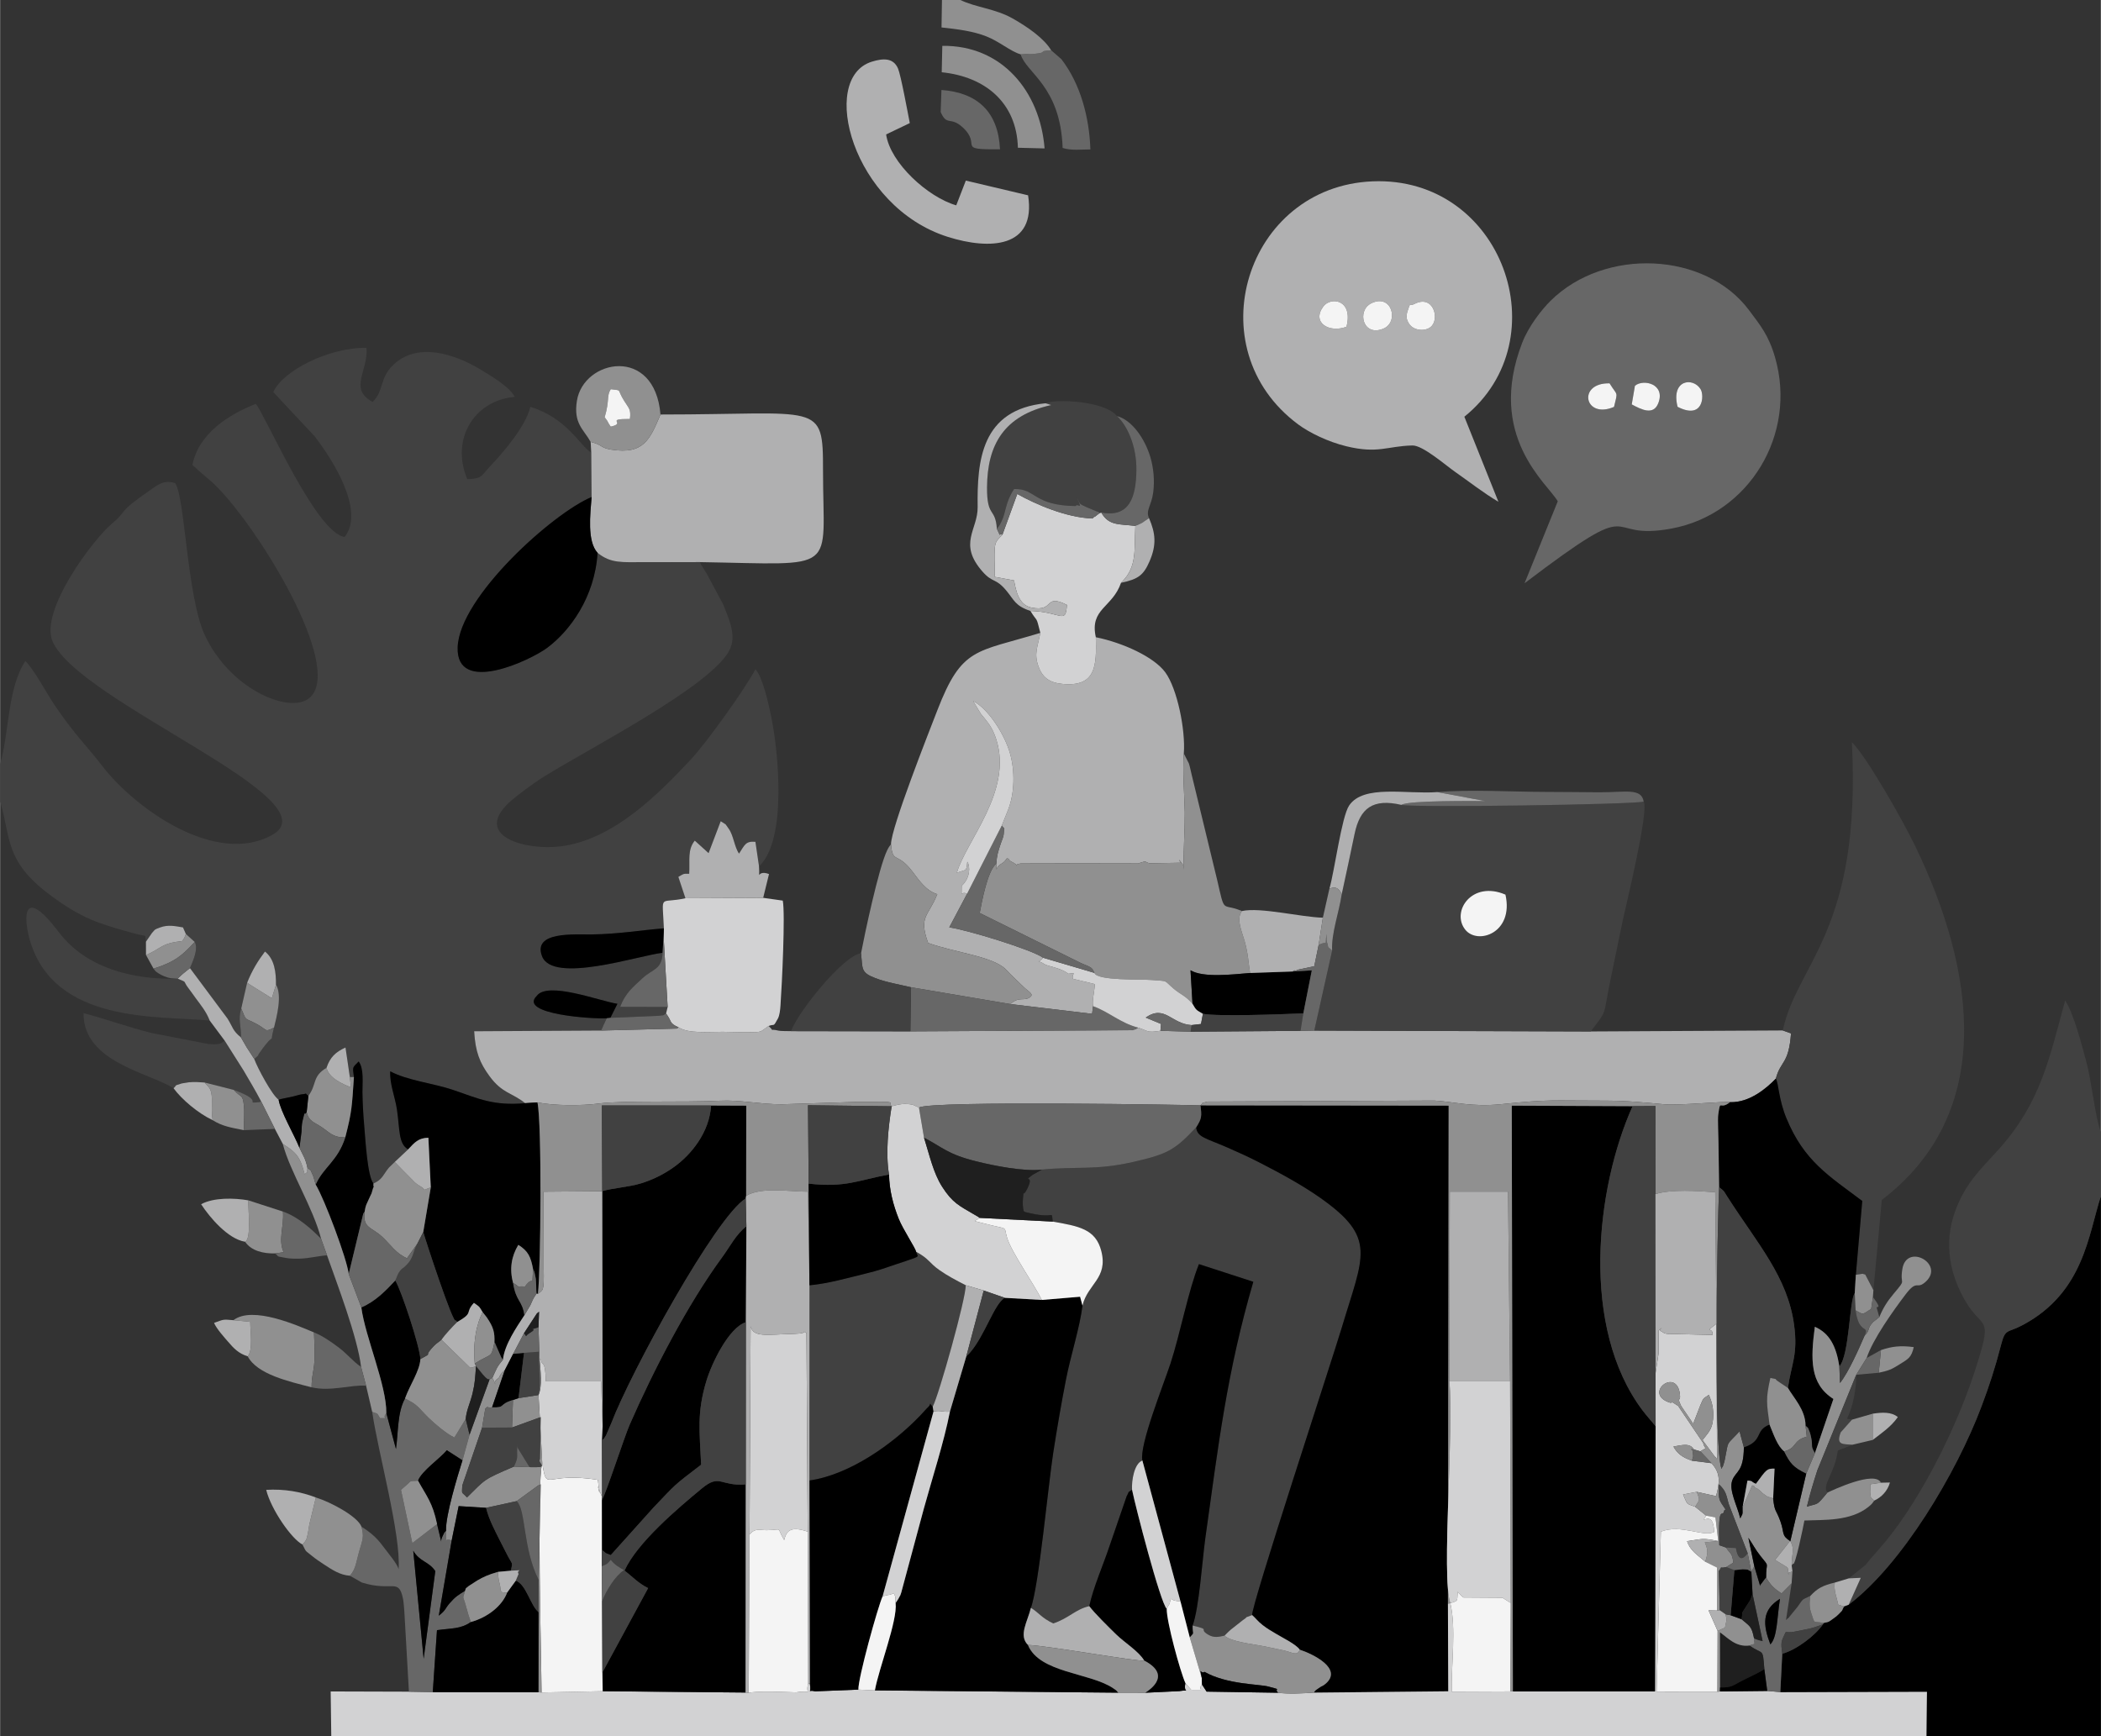 <?xml version="1.0" encoding="UTF-8"?>
<!DOCTYPE svg PUBLIC "-//W3C//DTD SVG 1.1//EN" "http://www.w3.org/Graphics/SVG/1.1/DTD/svg11.dtd">
<!-- Creator: CorelDRAW 2021.5 -->
<svg xmlns="http://www.w3.org/2000/svg" xml:space="preserve" width="3125px" height="2583px" version="1.1" style="shape-rendering:geometricPrecision; text-rendering:geometricPrecision; image-rendering:optimizeQuality; fill-rule:evenodd; clip-rule:evenodd"
viewBox="0 0 2914.76 2409.54"
 xmlns:xlink="http://www.w3.org/1999/xlink"
 xmlns:xodm="http://www.corel.com/coreldraw/odm/2003">
 <rect x="0" y="0" width="2914.76" height="2409.54" fill="#333333" stroke="none"/>
 <defs>
  <style type="text/css">
   <![CDATA[
    .fil2 {fill:black}
    .fil7 {fill:#1F1F1F}
    .fil0 {fill:#414141}
    .fil4 {fill:#676767}
    .fil5 {fill:#909090}
    .fil1 {fill:#B0B0B1}
    .fil3 {fill:#D2D2D3}
    .fil6 {fill:#F4F4F4}
   ]]>
  </style>
 </defs>
 <g id="Layer_x0020_1">
  <g id="_1520271336208">
   <path class="fil0" d="M0 1060.44l0 51.59c15.09,50.01 5.64,82.24 68.38,129.27 45.64,34.21 69.44,40.61 116.84,53.82 22.22,6.19 14.42,-0.64 17.08,11.71l8.39 -12.16c4.72,-5.1 2.57,-4.44 11.41,-7.68 11.1,-4.08 20.96,-1.78 31.58,-0.01l4 9.05 12.31 11.14c5.48,9.88 -2.9,27.37 -6.64,36.27l52.24 70.2c7.82,12.67 6.74,16.38 18.57,26.02 0.43,-15.69 -4.44,-25.04 0.36,-40.18l8.15 -35.65c7.11,-17.86 15.52,-31.05 24.77,-43.36 13.47,10.44 15.44,29.46 15.28,45.97 8.85,14.53 1.19,43.92 -2.7,59.6 -6.83,25.97 2.14,6.58 -11.49,23.38 -3.82,4.71 -4.04,5.33 -6.71,8.97 -7.97,10.84 0.73,2.4 -9.25,11.17 4.55,12.62 24.8,50.41 33.82,56.48 4.62,-1.5 12.49,-2.63 20.05,-4.46 2.54,-0.61 10.4,-2.89 12.16,-3.02 11.4,-0.79 1.05,-3.65 9.11,2.13 12.08,-16.36 4.89,-26.83 25.14,-38.9 4.91,-14.55 12.41,-21.81 26.34,-28.16l6.03 41 5.65 0c-1.95,-15.15 -2.28,-12.33 6.58,-21.61 7.61,9.71 5.09,30.23 5.25,42.67 0.21,15.74 1.19,32.23 2.49,46.94 1.6,18.16 4.37,69.86 12.78,79.68 12.91,-5.57 13.54,-12.74 21.69,-22.24l7.86 -7.59 18.62 -17.5c-13.66,-7.57 -11.47,-27.54 -15.55,-55.24 -2.58,-17.54 -10.31,-35.45 -9.32,-53.07 23.96,12.92 60.27,16.58 87.58,25.97 35.41,12.19 55.92,22.14 99.65,18.26 -18.29,-14.69 -31.72,-13.36 -49.38,-37.36 -13.56,-18.44 -19.79,-33.81 -21.38,-62.45l176.16 -1c2.8,-6.67 4.79,-10.59 7.78,-17 -18.67,1.22 -122.98,-5.48 -97.3,-30.88 15.03,-21.19 87.46,7.09 112.12,10.77l-9.79 19.49 66.23 -2.76c10.87,-1.71 3.49,1.08 11.03,-3.22l2.21 -9.13 -65.9 -0.17c7.3,-19.32 18.13,-27.73 30.89,-39.59 14.47,-13.47 27.06,-11.71 28.03,-35.41 -32.45,3.52 -152.56,43.72 -167.34,4.69 -13.15,-34.74 45.35,-29.84 68.6,-30.15 38.19,-0.52 67.07,-5.84 100.47,-8.44 -2.09,-49.9 -7.24,-33.47 29.91,-41.8l-9.82 -29.61c7.13,-3.99 6.07,-4.69 15.06,-4.34 1.1,-18.42 -2.62,-33.31 7.73,-45.99l19.16 17.34 16.83 -44.27c10.2,6.87 4.38,1.39 10.99,10.27 6.8,9.15 7.99,25.6 14.44,34.68 7.8,-11.91 9,-17.63 22.72,-16.38l5.01 34.04c39.2,-36.29 26.93,-159.19 16.85,-207.94 -3.11,-15.07 -11.2,-53.8 -21.84,-65.61 -14.14,27.11 -67.56,101.49 -88.62,124.11 -46,49.37 -107.96,112.05 -180.83,121.59 -48.87,6.39 -122.47,-13.63 -72.65,-60.4 9.52,-8.93 33.58,-26.91 48.96,-36.44 65.31,-40.5 230.96,-125.13 256.96,-174.99 10.62,-20.38 -0.49,-43.12 -8.45,-63.59l-22.96 -42.93c-0.31,-0.49 -4.37,-6.9 -4.73,-7.51 -5.04,-8.4 0.56,2.3 -4.84,-8.48 -25.64,0.21 -51.3,-0.01 -76.95,0.03 -31.16,0.06 -46.37,2.04 -64.91,-12.87 -3.91,61.9 -38.57,108.44 -69.89,131.79 -23.35,17.41 -126.64,66.29 -124.26,-0.87 2.48,-70.02 132.98,-186.64 185.85,-208.37l-0.47 -61.41c-15.62,-9.98 -34.32,-48.66 -84.57,-63.73 -6.26,27.16 -38.49,64.37 -56.57,83.35 -11.17,11.72 -9.55,16.31 -30.79,17.02 -23.67,-54.91 9.44,-109.66 65.75,-114.21 -7.33,-14.23 -31.39,-28.15 -46.33,-37.29 -36.78,-22.48 -88.61,-39.49 -122.38,-6.99 -19.08,18.37 -12.42,35.45 -28.41,51.27 -33.94,-18.25 -5.75,-43 -8.54,-75.08 -52.46,-0.74 -116.34,31.98 -129.35,61.41l57.19 61.12c22.92,29.51 71.13,102.77 41.84,139.93 -39.67,-5.35 -109.37,-167.65 -123.23,-184.73 -37.3,14.7 -79.42,40.96 -87.97,84.72 12.44,12.04 22.66,19.04 33.56,30 59.3,59.63 174.47,247.51 130.4,291.99 -25.26,25.5 -110.51,-8.34 -146.57,-85.23 -25.27,-53.87 -27.63,-193.24 -41.53,-211.63 -14.8,-3.91 -20.59,0.26 -33.36,9.06 -49.78,34.31 -30.57,27.57 -54.17,47.3 -26.39,22.06 -101.02,121.58 -82.23,163.82 37.59,84.51 392.03,219.33 304.6,268.2 -77.5,43.32 -189.47,-35.54 -235.78,-95.65 -22.73,-29.51 -36.28,-40.7 -66.48,-84.96 -9.68,-14.19 -29.54,-51.18 -40.28,-60.67 -24.81,37.35 -22.56,100.56 -34.98,143.08z"/>
   <path class="fil1" d="M833.9 1430.09l-176.16 1c1.59,28.64 7.82,44.01 21.38,62.45 17.66,24 31.09,22.67 49.38,37.36l17.03 -1.1c22.79,4.7 61.58,4.79 85.42,1.56 32.2,-4.37 119.17,-1.42 167.52,-3.88 28.24,-1.43 54.41,4.92 85.84,4.97l105.9 -3.38c7.49,0.01 13.97,0.13 21.36,-0.01 34.34,-0.67 20.16,1.58 25.41,6.14 9.61,-2.53 18.05,-4.73 29.63,-1.95l8.27 3.77c15.45,-10.08 385.34,-3.62 390.58,-3.08 5.23,-4.74 -1.83,-1.93 9.71,-5.28l314.64 -1.4c26.34,1.38 51.83,9.31 93.28,5 67.94,-7.06 68.47,-4.83 139.91,-4.91 34.49,-0.04 57.01,2.47 85.51,5.04 21.61,1.96 84.19,-4.46 91.67,-2.9 27.68,0.95 51.57,-20.21 63.63,-32.69 6.35,-24.83 17.88,-19.4 21.05,-62.74l-11.45 -4.08 -266.38 1.4 -383.62 -1.23 -19.12 0.38 -152.57 1.16 -41.83 -1.25c-19.45,2.73 -14.63,0.9 -31.06,-4.41 -4.29,2.8 -1.59,1.88 -9.26,3.57l-306.63 1.62 -165.62 -0.29c-3.05,-0.07 -14.45,-0.02 -16.94,-0.61 -15.73,-3.72 -3.99,3.15 -14.07,-6.56 -13.34,9.01 -7.67,8.35 -28.41,8.63 -11.36,0.16 -23.63,-0.54 -35.22,-0.55 -21.16,-0.03 -47.65,2.64 -61.27,-6.1 -0.88,0.65 -2.11,1.34 -2.87,1.63l-104.64 2.72z"/>
   <path class="fil0" d="M1445.61 1623.04l-13.27 7.4c-14.99,11.83 4.04,-2.87 -7.66,20.1 -6.81,13.36 -3.85,-4.07 -5.71,15.85 -0.08,0.85 -0.05,2.08 -0.07,2.88 -0.01,0.76 0.05,2 0.09,2.7 0.03,0.63 0.12,1.86 0.2,2.42 1.09,8.17 -0.34,6.82 9.98,9.2 36.17,8.35 28.57,-5.29 31.42,11.63 36.22,6.47 59.48,10.25 67.3,40.96 9.64,37.89 -19.11,45.6 -26.14,75.62 -3.7,30.56 -16.3,68.93 -22.81,102.28 -6.61,33.85 -12.38,67.34 -17.79,102.17 -6.91,44.46 -19.95,185.36 -30.96,214.94 10.84,6.6 15.15,14.34 31.08,21.67 21.79,-7.3 30.73,-19.63 49.9,-23.99 5.67,-26.27 19.62,-57.79 28.07,-83.29l23.86 -69.38c5.24,-9.37 -0.7,-2.78 7.42,-8.96 -0.72,-12.29 2.91,-36.25 14.35,-40.47 -4.59,-20.83 29.11,-104.61 39.08,-134.89 12.87,-39.1 24.96,-102.06 39.41,-137.63l75.43 24.5c-36.86,126.44 -48.46,226.54 -66.54,355.39 -4.31,30.74 -8.61,97.25 -17.7,121.68 26.7,6.29 7.17,4.08 21.7,12.67 7.87,4.66 14.19,3.17 22.61,1.3 9.28,-9.3 7.89,-7.69 16.25,-14.29 0.26,-0.2 8.03,-6.44 8.91,-7.03 11.19,-7.43 -2.36,-1.2 13.16,-7.2 -2.28,-9.98 111.44,-355.79 124.4,-399.11 29.98,-100.23 49.21,-124.2 -29.95,-179.94 -24.68,-17.39 -54.73,-33.82 -83.4,-48.51 -16.33,-8.37 -28.67,-13.96 -45.13,-21.16 -30.34,-13.29 -42.11,-14.23 -43.62,-28.08 -0.84,0.74 -1.81,1.84 -2.36,2.41 -27.84,29.47 -38.59,35.09 -86.1,45.81 -51.37,11.59 -76.9,5.65 -125.41,10.35z"/>
   <path class="fil2" d="M1659.48 1564.47c1.51,13.85 13.28,14.79 43.62,28.08 16.46,7.2 28.8,12.79 45.13,21.16 28.67,14.69 58.72,31.12 83.4,48.51 79.16,55.74 59.93,79.71 29.95,179.94 -12.96,43.32 -126.68,389.13 -124.4,399.11 5.19,4.52 7.38,8.28 14.33,13.72 7.47,5.84 11.17,7.58 19.03,12.39 8.05,4.92 27.49,14.37 32.75,21.91 18.28,6.03 59.94,26.29 35.95,47.11 -4.74,4.12 -4.35,2.23 -9.9,6.31 -5.22,3.83 -2.99,1.4 -6.74,6.2l186.65 -1.89 -0.44 -121.81 0.99 -690.87 -344.34 -0.4c1.88,15.36 1.92,17.92 -5.98,30.53z"/>
   <path class="fil3" d="M2296.93 1905.3l0.04 74.04 -0.89 367.76 -197.15 0.09 -3.61 0.01 -81.23 0.35c-0.76,-37.5 6.36,-87.73 -1.95,-122.71l-3.33 0.37 0.44 121.81 -186.65 1.89c-13.66,0.99 -35.94,2.16 -49.46,0.13l-99.13 -1.56 -6.37 -9.71c-7.95,8.63 8.87,7.19 -15.02,7.19l-8.04 -9.24c-3.59,16.09 9.45,8.03 -8.43,11.07l-47.3 2.25 -37.47 -0.08 -337.64 -3.19 -22.92 -1.06 -59.89 2.38c-12.69,-3.13 -4.59,6.17 -7.45,-10.99l-2.33 0c-4.84,18.23 9.24,8.72 -16.96,12.42 -0.32,0.05 -21.28,-0.72 -23.77,-0.77 -13.89,-0.32 -28.19,-0.62 -41.77,1.22l-4.41 -0.21 -198.18 -1.83 -84.87 1.72 -4.12 -0.24 -146.79 -0.25 -33.1 -0.59 -108.56 -0.32 0.84 62.29 2213.59 0 0.48 -61.99 -203.54 0.56 -18.12 -1.56 -65.62 0.72 -3.45 0.32 -84.48 -0.06 5.94 -222.04c28.09,-11.06 60.06,8.36 73.84,0.34 -0.7,-34.19 -21.82,-6.64 -10.92,-22.5l-15.3 -12.36c-12.83,-4.67 -10.3,-2.49 -16.81,-17.09l19.06 -3.58 26.75 5.89c5,-18.88 6.65,-31.52 -6.32,-45.71l-27.22 -3.48c-13.02,-4.51 -20.23,-9.67 -25.61,-19.62 11.58,-1.84 22.69,-5.59 28.52,4.11l8.79 2.57c11.95,-7.97 6.93,0.55 3.84,-11.74l-34.71 -51.38c-15,-10.01 -3.62,-1.16 -14.44,-5.6 -32.31,-13.26 12.42,-47.83 16.93,-10.76 1.53,12.56 -4.77,1.98 1.58,16.1 0.74,1.66 13.7,19.85 16.85,25.22l9.92 -25.73c4.9,-11.68 3.72,-8.63 11.92,-14.53 4.13,9.73 6.8,19.05 5.77,33.37 -1.1,15.25 -7.99,20.48 -14.63,29.41l17.59 23.64c0.42,-0.71 1.59,1.88 2.51,2.71l-0.73 -187.85c-18.11,13.72 -4.11,3.88 -5.55,15.54l-62.8 -1.47c-6.32,-1.02 -3.15,-0.88 -6.88,-2.7 -9.88,-4.8 6.06,-7.22 -5,-2.27 0,10.4 0.09,20.87 0.01,31.26l-4.29 28.02z"/>
   <path class="fil2" d="M2564.95 2226.8c-0.42,0.15 -6.33,2.38 -6.6,2.5 -4.64,8.94 0.02,2.81 -7.4,10.72 -2.33,2.47 -3.96,3.59 -6.59,5.48 -8.44,6.01 -5.63,4.82 -14.16,6.72l-1.04 1.88c-10,14.95 -36.76,35.57 -56.46,40.83l-2.71 53.18 203.54 -0.56 -0.48 61.99 241.71 0 0 -749.53c-17.33,53.02 -23.54,133.44 -108.37,178.73 -21.9,11.69 -24.05,4.01 -30.24,28.06 -8.13,31.58 -16.29,56.42 -27.19,85.36 -34.45,91.5 -109.99,218.72 -184.01,274.64z"/>
   <path class="fil2" d="M2098.93 2347.19l197.15 -0.09 0.89 -367.76c-4.92,-6.43 -11.85,-13.8 -18.09,-22.08 -86.61,-115.05 -65.04,-308.2 -13.85,-422.21l-167.65 -0.71 1.55 812.85z"/>
   <path class="fil0" d="M2088.64 1241.49c11.99,53.48 -38.85,70.29 -55.93,48.48 -19.73,-25.18 9.48,-68.55 55.93,-48.48zm-144.43 -124.53c-39.42,-9.15 -57.37,4.36 -64.89,40.14 -5.77,27.41 -11.9,57 -17.89,83.98 -3.65,25.08 -14.66,54.45 -13.27,78.12l-24.75 110.95 383.62 1.23c23.55,-31.76 16.25,-17.46 27.2,-71.13 5.7,-27.92 11.43,-55.06 17.33,-83.86 2.67,-13.04 36.71,-151.66 28.85,-164 -12.25,4.1 -320.18,8.65 -336.2,4.57z"/>
   <path class="fil1" d="M1236.06 1171.58c2.3,27.74 8.41,9.67 29.82,37.96 8.76,11.58 18.83,26.76 34.41,31.32 -12.25,31.06 -26.17,30.18 -12.73,67.66 35.74,13.09 89.44,18.46 107.55,36.43l7.54 7.83c6.75,6.64 11.04,10.69 18.08,17.42 6.33,6.04 13.7,9.2 8.7,13.27 -8.29,6.75 -15.93,-1.5 -27.57,9.93l113.23 13.5 1.33 -10.59c-1.3,-8.22 1.46,-17.4 2.61,-30.65l-30.62 -7.39c-2.14,-7.95 7.35,-8.5 -6.55,-6.98 -8.21,-7.5 -28.86,-10.63 -32.65,-13.21 -11.84,-8.05 -10.4,1.03 -2.08,-8.99 -14.72,-10.98 -106.41,-39.05 -130.2,-42.16l24.7 -46.65c-9.36,-4.64 -7.45,8.32 -7.45,-11.04 12.05,-11 11.97,-27.22 7.77,-33.4 -1.27,15.35 -2.17,9.96 -14.6,15.55 13.15,-44.87 77.57,-113.25 54.89,-184.95 -5.61,-17.74 -12.3,-24.5 -21.44,-35.77l-10.78 -17.85c20.56,10.29 43.79,45.93 51.41,73.47 6.5,23.49 6.35,53.75 -2.76,77.14l-8.9 22.23c4.46,5.97 3.22,0.65 2.86,10 -0.22,5.63 -2.26,9.05 -4.09,14.51 -3.93,11.73 -5.49,16.51 -6.35,28.33l-0.11 8.1c5.06,-10.03 8.13,-5.35 14.89,-15.6 1.18,0.53 2.7,0.61 3.19,2.23 0.49,1.62 4.64,3.28 5.32,3.68 12.72,7.43 -3.2,3.64 10.53,1.32l45.73 -0.09c0.09,0 0.8,0.1 0.9,0.08 0.11,-0.01 0.84,-0.18 0.97,-0.21l115.62 0.21c0.12,-0.01 0.84,-0.18 0.97,-0.21 0.16,-0.04 0.97,-0.49 1.15,-0.55 11.15,-3.42 4.86,-1.75 13.6,0.55l41.7 -0.74c2.71,0.23 -5.44,-10.47 3.26,1.08 3.61,4.8 2.32,2.72 1.9,8.19 0,-25.24 2.13,-60.36 1.88,-78.86 -0.27,-20.68 -3.36,-57.74 -1.34,-82.09 2.53,-32.5 -9.13,-90.09 -25.76,-112.66 -15.68,-21.28 -58.53,-40.93 -96.32,-48.65 1.1,39.48 0.41,69.51 -46.84,64.75 -18.25,-1.84 -27.45,-9.52 -32.68,-24.01 -6.55,-18.17 -1.3,-26.29 2.52,-46.79 -89.38,27.4 -108.72,18.98 -142.91,107.45 -12.43,32.18 -64.07,162.76 -64.3,185.9z"/>
   <path class="fil4" d="M2327.45 564.54c-9.54,-37.86 21.48,-41.46 31.96,-24.44 5.31,8.61 3.84,42.91 -31.96,24.44zm-59.16 -29.25c12.05,-9.86 42.63,-2.25 32.45,24.13 -6.78,17.57 -23.4,8.98 -36.88,1.79l4.43 -25.92zm-29.02 29.38c-41.32,17.63 -51.32,-33.73 -6.19,-32.71 11.1,18.13 11.7,9.96 6.19,32.71zm-78.06 130.99l-46.08 113.75c168.69,-128.15 102.77,-56.94 204.26,-75.99 107.23,-20.12 174.44,-130.72 143.18,-237.94 -8.94,-30.68 -20.57,-44.39 -36.14,-65.22 -60.34,-80.75 -200.15,-87.4 -275.45,-12.59 -12.16,12.08 -30.31,35.21 -39.13,58.04 -50.21,130.01 35.66,195.7 49.36,219.95z"/>
   <path class="fil1" d="M1962.15 421.9c26.75,-14.07 36.01,21.62 22.46,32.07 -8.53,6.57 -23.65,4.43 -29.52,-4.44 -4.17,-6.3 -4.49,-10.86 -2.23,-17.98 4.37,-13.76 2.21,-5.93 9.29,-9.65zm-59.91 -0.9c28.64,-14.48 39.32,25.78 17.05,35.07 -28.53,11.9 -37.21,-24.87 -17.05,-35.07zm-34.18 32.43c-23.76,8.98 -48.62,-5.47 -32.33,-27.89 10.49,-14.45 42,-9.93 32.33,27.89zm210.81 242.91l-47.26 -118.04c133.28,-107.43 52.62,-334.04 -127.41,-326.64 -175.52,7.21 -245.54,231.64 -103.15,337.31 15.67,11.63 41.59,24.2 66.67,30.3 44.27,10.77 56.38,-0.21 91.83,-1.08 14.33,-0.35 45.78,27.26 59.3,36.69 18.95,13.23 39.38,29.27 60.02,41.46z"/>
   <path class="fil0" d="M2473.41 1429.98l11.45 4.08c-3.17,43.34 -14.7,37.91 -21.05,62.74 4.05,7.53 3.72,28.45 14.71,55.11 24.56,59.55 58.88,79.83 105.19,114.68l-8.91 102.5 9.35 -1.46c0.78,0.08 2.45,0.85 3.72,1.1l11.3 21.67 11.64 -125.28c157.79,-120.28 131.26,-316.62 45.37,-493.01 -17.18,-35.29 -66.74,-122.53 -86.88,-142.17 13.33,262.36 -75.81,306.09 -95.89,400.04z"/>
   <path class="fil2" d="M1340.56 1882.3l-22.74 76.67c-8.26,42.43 -24.57,92.28 -36.31,135.03l-31.25 116.15c-2.8,7.63 0.88,-0.84 -4.07,8.82l-3.71 5.6c2.81,24.5 -23.37,90.74 -28.74,121.2l337.64 3.19c-3.81,-4.28 -1.67,-2.56 -7.25,-6.3 -32.23,-21.64 -102.14,-20.95 -118.05,-59.92 -13.33,-13.28 -0.59,-32.17 4.11,-51.55 11.01,-29.58 24.05,-170.48 30.96,-214.94 5.41,-34.83 11.18,-68.32 17.79,-102.17 6.51,-33.35 19.11,-71.72 22.81,-102.28l-3.3 -12.29 -53.07 4.44 -51.34 -2.92c-14.81,7.87 -27.53,52.54 -49.11,76.88l-4.37 4.39z"/>
   <path class="fil0" d="M2565.01 2190.32l16.68 -0.78 -16.74 37.26c74.02,-55.92 149.56,-183.14 184.01,-274.64 10.9,-28.94 19.06,-53.78 27.19,-85.36 6.19,-24.05 8.34,-16.37 30.24,-28.06 84.83,-45.29 91.04,-125.71 108.37,-178.73l0 -89.09c-7.71,-19.17 -12.71,-69.85 -20.02,-96.9 -6.72,-24.82 -17.45,-67.04 -29.49,-85.58 -22.23,80.76 -33.72,141.35 -92.48,206.82 -23.44,26.12 -46.25,46.23 -60.59,86.68 -16.17,45.59 -5.78,88.42 14.27,123.09 24.95,43.15 40.44,15.54 12.02,101.85 -26.08,79.2 -78.09,183.25 -132.72,244.24 -8.58,9.57 -10.69,12.2 -17.86,20.91l-22.88 18.29z"/>
   <path class="fil1" d="M819.34 613.25l0.84 15.09 0.47 61.41c-1.89,24.01 -6.43,61.51 8.3,77.45 18.54,14.91 33.75,12.93 64.91,12.87 25.65,-0.04 51.31,0.18 76.95,-0.03 195.48,3.2 170.81,16.39 170.94,-127.13 0.08,-96.66 -3.95,-77.68 -225.5,-77.68 -14.79,34.86 -23.24,55.67 -68.17,48.75 -15.23,-2.35 -12.24,-6.75 -28.74,-10.73z"/>
   <path class="fil5" d="M1382.19 1198.5c-12.18,9.91 -19.73,51.45 -23.04,68.45l140.74 69.67c16.11,6.5 14.97,6.46 18.51,13.51 3.24,11.05 65.11,8.62 79.29,9.82 24.08,2.02 15.64,-0.69 30.51,11.98 10.55,8.98 15.63,8.91 26.22,21.05l-2.78 -46.52c17.61,10.67 57.95,5.81 82.67,3.77 -2.58,-15.41 -2.31,-25.6 -7.82,-45.05 -3.69,-13 -11.85,-30.06 -3.47,-40.94l-6.61 -2.49c-21.04,-6.96 -17.51,4.12 -27.58,-39.77l-35.6 -146.99c-1.04,-4.36 -2.57,-11.81 -3.88,-15.62l-7 -13.78c-2.02,24.35 1.07,61.41 1.34,82.09 0.25,18.5 -1.88,53.62 -1.88,78.86 0.42,-5.47 1.71,-3.39 -1.9,-8.19 -8.7,-11.55 -0.55,-0.85 -3.26,-1.08l-41.7 0.74c-8.74,-2.3 -2.45,-3.97 -13.6,-0.55 -0.18,0.06 -0.99,0.51 -1.15,0.55 -0.13,0.03 -0.85,0.2 -0.97,0.21l-115.62 -0.21c-0.13,0.03 -0.86,0.2 -0.97,0.21 -0.1,0.02 -0.81,-0.08 -0.9,-0.08l-45.73 0.09c-13.73,2.32 2.19,6.11 -10.53,-1.32 -0.68,-0.4 -4.83,-2.06 -5.32,-3.68 -0.49,-1.62 -2.01,-1.7 -3.19,-2.23 -6.76,10.25 -9.83,5.57 -14.89,15.6l0.11 -8.1z"/>
   <path class="fil2" d="M566.14 1594.98c8.9,-9.48 14.04,-15.82 28.06,-16.13l3.32 68.98 -10.42 61.82c2.15,8.48 41.87,129.81 45,122.82 0.28,-0.63 1.33,1.49 2.08,2.14 23.89,-13.81 9.84,-11.87 23.18,-26.59 8.67,6.21 6.6,4 12.1,12.85l5.54 6.99c9.81,14.23 11.29,21.39 10.85,35.02 0.55,0.64 1.13,0.97 1.27,2.18l8.12 18.47c0.56,1 1.48,2.3 2.4,3.3 2.43,-21.15 18.32,-44.08 29.75,-61.64 -2.81,-20.9 -11.65,-18.58 -15.66,-44.88 -5.29,-19.55 -2.27,-36.95 7.25,-52.8 14.03,8.86 17.31,16.82 20.54,34.08 0.65,1.59 1.38,0.22 3.23,10.44 2.13,11.78 -0.22,-3.13 0.81,7.71 0.46,4.82 0.12,9.43 0.67,15.41l1.96 0.32c4.02,-35.21 5.61,-236.36 -0.66,-265.67l-17.03 1.1c-43.73,3.88 -64.24,-6.07 -99.65,-18.26 -27.31,-9.39 -63.62,-13.05 -87.58,-25.97 -0.99,17.62 6.74,35.53 9.32,53.07 4.08,27.7 1.89,47.67 15.55,55.24z"/>
   <path class="fil0" d="M1122.97 1783.64l-0.1 270.87c55.39,-7.82 115.78,-50.4 153.78,-90.18 1.48,-1.55 8.97,-9.81 9.43,-10.19 7.99,-6.49 0.76,-9.26 7.86,-2.07 8.43,-15.44 46.64,-151.9 45.77,-168.54 -13.68,-7.03 -25.42,-13.27 -36.19,-20.81 -15.11,-10.57 -14.02,-15.56 -32.62,-25.65 2.56,8.86 9.33,4.68 -28.84,17.76 -14.44,4.94 -24.12,8.36 -38.47,11.85 -25.81,6.28 -54.5,14.61 -80.62,16.96z"/>
   <path class="fil2" d="M2400.18 1529.49c-14.78,11.94 -12.98,-5.83 -16.3,17.19 -0.97,6.74 0.31,30.38 0.33,38.95l0.86 61.83c8.22,6.76 4.86,2.94 11.61,13.49 41.43,64.82 83.64,111.02 92.51,178.22 5.4,40.87 -3.74,53.15 -8.65,86.81 7.6,13.56 24.43,30.28 24.46,52.44 4.33,4.58 2.18,0.1 5.33,7.66 1.16,2.78 1.9,6.15 2.5,9.09 2.72,13.18 -1.37,10.66 5.22,21.28l25.64 -75.09c-33.07,-21.04 -31.64,-55.49 -25.79,-100.14 20.74,9.01 29.73,27.46 34.03,55.02 14.11,-16.07 13.8,-92.01 21.34,-101.78l1.53 -25.37 8.91 -102.5c-46.31,-34.85 -80.63,-55.13 -105.19,-114.68 -10.99,-26.66 -10.66,-47.58 -14.71,-55.11 -12.06,12.48 -35.95,33.64 -63.63,32.69z"/>
   <path class="fil2" d="M866.49 2179.21l-0.88 -0.23c11.8,8.93 19.92,18.27 33.48,24.85l-63.47 117.09 0.44 26.01 198.18 1.83 0.32 -288.82c-35.84,2.9 -35.61,-15.38 -61.07,5.69 -33.32,27.58 -89.4,74.99 -107,113.58z"/>
   <path class="fil2" d="M835.44 1653.05l0.51 326.22 -1 19.5c4.41,-4.01 1.85,-0.85 5.83,-7.13l7.19 -16.69c26.58,-69.9 145.01,-286.54 186.53,-311.89l0.59 -3.61 0.16 -125.1 -48.77 -0.2c-2.37,37.32 -27.55,68.08 -51.19,85.1 -13.68,9.85 -29.15,17.73 -46.47,23.04 -16.13,4.95 -40.66,6.65 -53.38,10.76z"/>
   <path class="fil5" d="M1665.46 1533.94l344.34 0.4 -0.99 690.87 3.33 -0.37c-12.72,-35.45 5.45,-246.49 -1.43,-307.9l0.72 -263.23 80.77 -0.02 2.85 263.25 0.88 307.53 -0.61 122.73 3.61 -0.01 -1.55 -812.85 167.65 0.71 31.66 -0.19 0.08 122.08c22.93,-6.74 57.37,-4.31 82.88,-2.49l1.79 182.47 0.73 187.85c-0.92,-0.83 -2.09,-3.42 -2.51,-2.71l-17.59 -23.64c6.64,-8.93 13.53,-14.16 14.63,-29.41 1.03,-14.32 -1.64,-23.64 -5.77,-33.37 -8.2,5.9 -7.02,2.85 -11.92,14.53l-9.92 25.73c-3.15,-5.37 -16.11,-23.56 -16.85,-25.22 -6.35,-14.12 -0.05,-3.54 -1.58,-16.1 -4.51,-37.07 -49.24,-2.5 -16.93,10.76 10.82,4.44 -0.56,-4.41 14.44,5.6l34.71 51.38c3.09,12.29 8.11,3.77 -3.84,11.74l15.52 16.42c12.97,14.19 11.32,26.83 6.32,45.71l-26.75 -5.89c3.75,11.41 5.14,9.31 -2.25,20.67l15.3 12.36 12.81 2.29 3.9 32.94 -18.66 1.74c4.79,11.14 4.16,15.35 0.68,26.93l16.34 8.08 -0.11 59.66 3.83 -0.4 -1.28 -54.33c7.58,-9.97 -2.89,-2.4 10.29,-5.63l9.79 -6.03c-1.49,-13.3 -3.27,-11.08 -10.13,-21.01l-9.33 -3.3c-1.83,-60.47 4.62,-36.55 6.7,-47.6 0.24,-1.28 1.36,-1.27 2.01,-1.93 -9.36,-14.22 -9.87,-11.4 -9.12,-34.95 9.28,9.23 9.63,12.47 13.38,26.95l26.44 68.68 5.09 25.77 4.11 -7.65 -8.25 -39.48c6.17,8.75 9.52,16.16 16.73,25.13 13.58,16.89 7.62,7.16 7.9,29.91 6.25,11.15 12.38,16.18 21.42,22.23l13.97 -14.06 1.17 -17.01c-7.11,5.05 -9.23,-2.37 -4.82,5.2 -3.89,-14.35 4.33,-5.6 -19.19,-20.76l18.9 -24.01c0.31,-1.25 1.47,-1.25 2.14,-1.94 -12.82,-8.33 -7.92,-10.96 -13.58,-27.03 -6.3,-17.88 -8.13,-12.32 -10.26,-32.38 -9.22,-3.39 -5.48,-0.36 -13.25,-6.16 -6.06,-4.54 0.15,-0.57 -6.23,-5.56 -0.8,-0.63 -2.14,-1.58 -2.84,-2.11 -0.79,-0.6 -2.76,-0.39 -3.36,-2.16 -0.64,-1.87 -2.38,-1.51 -3.32,-2.13l-13.46 30.73c-0.14,13.15 0.61,2.13 -0.3,9.47l-2.88 5.65c-4.01,-17.56 -16.19,-38.85 -11.05,-52.8 4.75,-12.88 15.79,-11.39 16.07,-45.68l-6 -22.3c-19.43,21.09 -14.72,11.02 -20.08,37.39 -1.3,6.44 -0.38,2.66 -2.33,8.99 -0.21,0.69 -1.06,3.45 -1.23,2.89 -0.17,-0.57 -0.8,1.98 -1.34,2.89 -11.51,-29.84 -5.8,-337.64 -3.38,-390.99l-0.86 -61.83c-0.02,-8.57 -1.3,-32.21 -0.33,-38.95 3.32,-23.02 1.52,-5.25 16.3,-17.19 -7.48,-1.56 -70.06,4.86 -91.67,2.9 -28.5,-2.57 -51.02,-5.08 -85.51,-5.04 -71.44,0.08 -71.97,-2.15 -139.91,4.91 -41.45,4.31 -66.94,-3.62 -93.28,-5l-314.64 1.4c-11.54,3.35 -4.48,0.54 -9.71,5.28z"/>
   <path class="fil2" d="M1584.87 2026.77l52.95 195.88 12.81 49.68c7.05,-8.59 4.06,-1.7 3.92,-16.51 9.09,-24.43 13.39,-90.94 17.7,-121.68 18.08,-128.85 29.68,-228.95 66.54,-355.39l-75.43 -24.5c-14.45,35.57 -26.54,98.53 -39.41,137.63 -9.97,30.28 -43.67,114.06 -39.08,134.89z"/>
   <path class="fil2" d="M1122.87 2054.51l0.61 281.59c2.86,17.16 -5.24,7.86 7.45,10.99l59.89 -2.38c-0.71,-15.05 27.14,-115.52 33.61,-129.51l70.63 -256.5 -1.12 -6.63c-7.1,-7.19 0.13,-4.42 -7.86,2.07 -0.46,0.38 -7.95,8.64 -9.43,10.19 -38,39.78 -98.39,82.36 -153.78,90.18z"/>
   <path class="fil2" d="M834.87 2081.89l0.06 68.81c9.01,7.39 2.45,3.01 12.29,7.36l59.38 -66.12c32.27,-33.71 26.23,-28.92 66.03,-59.38 -2.07,-46.07 -6.14,-71.63 7.3,-116.29 7.29,-24.2 31.09,-74.04 54.75,-81.44l0.76 -133.02c-14.41,10.97 -22.39,27.58 -33.3,42.43 -48.17,65.53 -96.13,158.36 -128.74,233.01 -7.14,16.33 -33.69,97.95 -38.53,104.64z"/>
   <path class="fil3" d="M1390.7 741.98c-9.39,9.62 -10.75,10.16 -10.98,27.22 -0.13,10.01 0.45,21.13 0.45,31.39l26.63 4.89c2.58,14.07 6.34,34.14 24.13,37.69 32.88,6.56 16.77,-20.09 49.22,-3.72 -1.83,27.95 -7.79,9.49 -50.63,8.37 10.42,17.07 7.46,5.44 13.75,30.41 -3.82,20.5 -9.07,28.62 -2.52,46.79 5.23,14.49 14.43,22.17 32.68,24.01 47.25,4.76 47.94,-25.27 46.84,-64.75 -8.86,-39.72 23.05,-40.82 34.95,-75.51 0.73,-0.9 1.88,-1.88 2.44,-2.48 19.47,-20.7 15.92,-41.99 17.45,-76.52 -22.32,-2.73 -36.81,0.09 -47.32,-18.55l-2.2 0.73 -7.06 5.42c-0.42,-0.87 -2.02,1.31 -2.85,2.16 -36.47,-1.25 -79.08,-19.79 -104.4,-34.06l-20.58 56.51z"/>
   <path class="fil4" d="M1281.89 1578.77c26.02,13.54 32.56,22.88 72.1,32.76 24.92,6.23 67.03,14.61 91.62,11.51 48.51,-4.7 74.04,1.24 125.41,-10.35 47.51,-10.72 58.26,-16.34 86.1,-45.81 0.55,-0.57 1.52,-1.67 2.36,-2.41 7.9,-12.61 7.86,-15.17 5.98,-30.53 -5.24,-0.54 -375.13,-7 -390.58,3.08l7.01 41.75z"/>
   <path class="fil3" d="M920.93 1288.29l-0.42 10.35 5.67 98.72 -2.21 9.13c9.02,11.93 3.35,12.82 17.44,19.25 13.62,8.74 40.11,6.07 61.27,6.1 11.59,0.01 23.86,0.71 35.22,0.55 20.74,-0.28 15.07,0.38 28.41,-8.63 8.72,-3.41 5.83,2.53 12.82,-10.26 2.47,-4.51 3.18,-12.18 3.61,-18.24 2.05,-29.01 6.78,-127.37 3.16,-145.47l-27.18 -3.82 -107.88 0.52c-37.15,8.33 -32,-8.1 -29.91,41.8z"/>
   <path class="fil0" d="M2419.43 2008.59c27.66,-9.44 14.34,-23.3 35.63,-31.63 -3.94,-29.53 -5.62,-34.9 1.11,-64.78 13.2,2.76 2.34,-0.5 13.02,6.26 4.96,3.14 7.15,4.94 11.35,7.54 4.91,-33.66 14.05,-45.94 8.65,-86.81 -8.87,-67.2 -51.08,-113.4 -92.51,-178.22 -6.75,-10.55 -3.39,-6.73 -11.61,-13.49 -2.42,53.35 -8.13,361.15 3.38,390.99 0.54,-0.91 1.17,-3.46 1.34,-2.89 0.17,0.56 1.02,-2.2 1.23,-2.89 1.95,-6.33 1.03,-2.55 2.33,-8.99 5.36,-26.37 0.65,-16.3 20.08,-37.39l6 22.3z"/>
   <path class="fil0" d="M2296.97 1979.34l-0.04 -74.04 -0.16 -248.36 -0.08 -122.08 -31.66 0.19c-51.19,114.01 -72.76,307.16 13.85,422.21 6.24,8.28 13.17,15.65 18.09,22.08z"/>
   <path class="fil2" d="M828.95 767.2c-14.73,-15.94 -10.19,-53.44 -8.3,-77.45 -52.87,21.73 -183.37,138.35 -185.85,208.37 -2.38,67.16 100.91,18.28 124.26,0.87 31.32,-23.35 65.98,-69.89 69.89,-131.79z"/>
   <path class="fil3" d="M2012.14 2224.84c11.41,-3.89 9.23,-2.2 10.24,-15.92l4.55 5.02c0.36,0.28 1.51,1.51 1.94,1.79 0.33,0.22 1.31,0.97 1.67,1.14l52.63 0.36c0.31,0.05 1.34,0.14 1.65,0.22l11.11 7.02 -0.88 -307.53 -84.34 0c6.88,61.41 -11.29,272.45 1.43,307.9z"/>
   <path class="fil0" d="M1382.94 733.69c3.5,-4.35 2.69,-2.65 6.28,-9.74 6.54,-12.91 5.35,-27.14 17.64,-45.33 30.66,-0.9 26.1,22.83 85.5,23.62 2.43,-4.85 10.9,7.74 1.34,-11.81 5.38,9.35 2.06,8.02 13.94,13.46l14.94 6.21c0.56,-0.91 2.08,1.13 3.01,1.85l2.2 -0.73c39.12,7.49 48.2,-21.3 48.74,-58.26 0.5,-34.26 -12.89,-62.65 -26.95,-75.6 -16.68,-21.16 -85.94,-24.13 -99.04,-17.74l7.83 2.47c-65.56,14.49 -88.69,55.09 -89.06,114.17 -0.27,42.69 11.62,27.47 13.63,57.43z"/>
   <path class="fil6" d="M751.19 2348.65l84.87 -1.72 -0.44 -26.01 -0.4 -98.91 -0.46 -48.56 0.17 -22.75 -0.06 -68.81 0.37 -4.93c-0.63,-0.98 -1.17,-2.31 -1.47,-3.16 -0.31,-0.86 -1.01,-2.15 -1.35,-3.24 -7.29,-23.47 2.8,17.8 -1.92,-6.97l-1.06 -9.95c-74.4,-12.12 -70.32,18.6 -77.3,-23.32 -7.89,26.87 -1.25,269.46 -0.95,318.33z"/>
   <path class="fil4" d="M587.62 2301.93l-14.42 -149.95c8.93,15.51 21.43,14.59 30.59,28.24l-16.17 121.71zm-51.8 -340.98c-6.81,8.34 4.98,7.02 -8.75,7.02 -4.98,-7.84 -1.32,-5.14 -10.84,-8.68 7.85,54.98 40.12,170.23 36.63,218.51 -1.48,-7.49 -14.95,-22.93 -21.29,-31.58 -9.2,-12.56 -17.48,-19.49 -30.21,-27.6 3.6,14.09 1.9,17 -3.34,34.8 -3.84,13.03 -4.33,24.11 -12.79,33.25l16.6 9.41c42.61,13.37 51.1,-7.43 57.24,23.05 0.9,4.47 1.43,13.49 1.83,18.36l6.28 110.08 33.1 0.59 5.82 -85.95c20.62,-2.87 33.13,-1.51 46.99,-11.31 -3.15,-9.29 -3.97,-11.55 -6.78,-22.08 -4.36,-16.38 -4.94,-7.7 -1.2,-21.28 -9.51,5.83 -13.59,8.23 -21.51,17.41 -6.63,7.68 -4.58,8.98 -14.99,17.2l17.9 -104.47c-12.66,-4.42 -6.26,8.73 -7.84,-13.5 -2.67,3.79 -0.66,-1.4 -5.33,8.74 -2.05,4.47 -1.23,6.07 -1.26,6.73l-5.84 -24.63 -34.36 26.33 -15.7 -73.81c0.97,-0.7 1.96,-1.85 2.66,-2.42 15.46,-12.63 6.04,-9.05 20.99,-10.37 5.02,-13.48 30.78,-30.98 39.96,-42.23l21.7 14 9.79 -35.45 -5.27 -21.99 -15.7 25.75c-10.64,-4.84 -27.53,-19.11 -36.29,-27.76 -13.68,-13.51 -14.21,-17.71 -32.3,-26.3 -10.76,19.62 -9.17,47.46 -12.52,70.01l-13.38 -49.83z"/>
   <path class="fil1" d="M746.19 1795.47l-1.96 -0.32c-6.21,9.43 -4.25,6.99 -8.63,16.26l-8.21 13.78c-11.43,17.56 -27.32,40.49 -29.75,61.64 -8.6,10.2 -8.98,12.84 -14.65,25.27 8.97,15.66 -1.63,6.77 7.13,1.34 4.88,-3.02 -0.25,-2.87 10,-11.92l11.7 -22.76 15 -28.59 17.92 -27.46c0.72,-0.67 2.02,-1.58 3.02,-2.38l-0.81 21.48 1.53 44.04c1.22,0.83 2.13,1.29 2.55,3.61 1.23,6.73 5.2,-3.53 6.18,27.48l76.55 0 2.19 62.33 -0.51 -326.22 -81.49 0.66 0.25 106.79c0.65,32.88 -1.15,29.24 -8.01,34.97z"/>
   <path class="fil5" d="M745.53 1529.8c6.27,29.31 4.68,230.46 0.66,265.67 6.86,-5.73 8.66,-2.09 8.01,-34.97l-0.25 -106.79 81.49 -0.66 -0.58 -119.02 151.62 0.12 48.77 0.2 -0.16 125.1c21.22,-12.66 60.29,-5.74 85.81,-5.74l2.07 129.93 -1.16 -141.08 -0.89 -108.83 116.06 1.47c-5.25,-4.56 8.93,-6.81 -25.41,-6.14 -7.39,0.14 -13.87,0.02 -21.36,0.01l-105.9 3.38c-31.43,-0.05 -57.6,-6.4 -85.84,-4.97 -48.35,2.46 -135.32,-0.49 -167.52,3.88 -23.84,3.23 -62.63,3.14 -85.42,-1.56z"/>
   <path class="fil3" d="M1233.33 1629.89c0.47,22.03 5.7,41.93 13.43,61.44 5.7,14.39 23.29,40.81 24.14,45.74 18.6,10.09 17.51,15.08 32.62,25.65 10.77,7.54 22.51,13.78 36.19,20.81l25.03 7.33 29.3 10.17 51.34 2.92c-11.1,-22.38 -42.21,-66.22 -48.24,-86.29 -5.18,-17.23 3.32,-10.75 -28.83,-19.09 -23.6,-6.12 -15.57,-2.53 -9.39,-8.52 -4.29,-3.13 1.38,0.51 -8.25,-5.16 -19.47,-11.48 -29.34,-15.59 -43.65,-38.06 -12.23,-19.22 -17.36,-43.31 -25.13,-68.06l-7.01 -41.75 -8.27 -3.77c-11.58,-2.78 -20.02,-0.58 -29.63,1.95 -4.65,28.95 -8.6,65 -3.65,94.69z"/>
   <path class="fil1" d="M1426.28 271.04l-86.39 -20.42 -13.29 34.33c-39.46,-11.35 -91.62,-58.92 -97.29,-98.41l32.83 -15.73c-2.51,-12.89 -12.38,-66.59 -16.31,-75.7 -6.49,-15.03 -20.52,-14.44 -36.39,-9.51 -73.93,22.96 -27.08,201.4 105.69,243.18 57.47,18.09 122.69,15.88 111.15,-57.74z"/>
   <polygon class="fil1" points="2010.71,1916.94 2095.05,1916.94 2092.2,1653.69 2011.43,1653.71 "/>
   <path class="fil3" d="M1039.8 2129.38c8.35,-9.47 13.72,-5.74 24.09,-5.9 23.49,-0.37 12.25,-5.81 23.94,13.67 2.9,-10.77 6.8,-20.55 32.71,-11.66l-1.76 -275.59c-10.07,-5.44 7.64,0.45 -17.19,1.1 -39.36,1.05 -56,5.17 -60.33,-10.2l-1.46 288.58z"/>
   <path class="fil1" d="M1034.5 1663.06l0.94 38.75 -0.76 133.02 -0.12 225.11 -0.32 288.82 4.41 0.21 1.15 -219.59 1.46 -288.58c4.33,15.37 20.97,11.25 60.33,10.2 24.83,-0.65 7.12,-6.54 17.19,-1.1l1.76 275.59 0.61 210.61 2.33 0 -0.61 -281.59 0.1 -270.87 -2.07 -129.93c-25.52,0 -64.59,-6.92 -85.81,5.74l-0.59 3.61z"/>
   <path class="fil5" d="M1194.52 1322.73c2.27,22.03 -0.58,26.76 19.65,34.58 15.27,5.9 33.33,8.86 49.71,12.74l137.98 23.35c11.64,-11.43 19.28,-3.18 27.57,-9.93 5,-4.07 -2.37,-7.23 -8.7,-13.27 -7.04,-6.73 -11.33,-10.78 -18.08,-17.42l-7.54 -7.83c-18.11,-17.97 -71.81,-23.34 -107.55,-36.43 -13.44,-37.48 0.48,-36.6 12.73,-67.66 -15.58,-4.56 -25.65,-19.74 -34.41,-31.32 -21.41,-28.29 -27.52,-10.22 -29.82,-37.96 -1.79,2.29 -2.98,3.59 -5.32,8.4 -11.92,24.46 -31.69,118.88 -36.22,142.75z"/>
   <path class="fil6" d="M1039.8 2129.38l-1.15 219.59c13.58,-1.84 27.88,-1.54 41.77,-1.22 2.49,0.05 23.45,0.82 23.77,0.77 26.2,-3.7 12.12,5.81 16.96,-12.42l-0.61 -210.61c-25.91,-8.89 -29.81,0.89 -32.71,11.66 -11.69,-19.48 -0.45,-14.04 -23.94,-13.67 -10.37,0.16 -15.74,-3.57 -24.09,5.9z"/>
   <path class="fil6" d="M2382.8 2347.59l0.23 -84.34 -12.6 -28.54 11.71 0.26 0.11 -59.66 -16.34 -8.08c-12.04,-10.48 -20.63,-14.93 -25.35,-28.54 22.05,-2.97 20.43,-4.82 43.33,-0.13l-3.9 -32.94 -12.81 -2.29c-10.9,15.86 10.22,-11.69 10.92,22.5 -13.78,8.02 -45.75,-11.4 -73.84,-0.34l-5.94 222.04 84.48 0.06z"/>
   <path class="fil2" d="M1121.81 1642.56l1.16 141.08c26.12,-2.35 54.81,-10.68 80.62,-16.96 14.35,-3.49 24.03,-6.91 38.47,-11.85 38.17,-13.08 31.4,-8.9 28.84,-17.76 -0.85,-4.93 -18.44,-31.35 -24.14,-45.74 -7.73,-19.51 -12.96,-39.41 -13.43,-61.44 -43.47,7.91 -59.67,18.42 -111.52,12.67z"/>
   <path class="fil1" d="M2296.93 1905.3l4.29 -28.02c0.08,-10.39 -0.01,-20.86 -0.01,-31.26 11.06,-4.95 -4.88,-2.53 5,2.27 3.73,1.82 0.56,1.68 6.88,2.7l62.8 1.47c1.44,-11.66 -12.56,-1.82 5.55,-15.54l-1.79 -182.47c-25.51,-1.82 -59.95,-4.25 -82.88,2.49l0.16 248.36z"/>
   <path class="fil2" d="M1511.17 2228.87c7.09,9.58 26.71,28.87 37.15,39.08 11.87,11.61 31.76,23.71 39.06,36.44 41.84,21.81 2.14,43.82 1.47,44.65l47.3 -2.25c17.88,-3.04 4.84,5.02 8.43,-11.07 -7.36,-16.33 -26.35,-86.1 -25.93,-103.1 -8.93,-8.52 -43.72,-143.14 -48.13,-165.38 -8.12,6.18 -2.18,-0.41 -7.42,8.96l-23.86 69.38c-8.45,25.5 -22.4,57.02 -28.07,83.29z"/>
   <path class="fil2" d="M703.51 2209.99c-6.6,17.87 -26.37,34.28 -50.42,40.91 -13.86,9.8 -26.37,8.44 -46.99,11.31l-5.82 85.95 146.79 0.25 0.14 -111.06c-11.4,-9.09 -17.34,-39.05 -31.76,-43.78l-11.94 16.42z"/>
   <path class="fil0" d="M834.93 2150.7l-0.17 22.75c8.64,-3.57 6.72,-2.4 12.46,-8.92 5.63,7.02 10.85,10.16 19.27,14.68 17.6,-38.59 73.68,-86 107,-113.58 25.46,-21.07 25.23,-2.79 61.07,-5.69l0.12 -225.11c-23.66,7.4 -47.46,57.24 -54.75,81.44 -13.44,44.66 -9.37,70.22 -7.3,116.29 -39.8,30.46 -33.76,25.67 -66.03,59.38l-59.38 66.12c-9.84,-4.35 -3.28,0.03 -12.29,-7.36z"/>
   <path class="fil0" d="M290.75 1416.21c-4.91,-12.56 -11.95,-20.95 -19.73,-31.48 -3.4,-4.6 -4.98,-7.23 -9.81,-13.5 -8.6,-11.17 -0.3,-6.96 -14.93,-13.15 -63.11,1.85 -127.29,-15.21 -164.46,-64.03 -52.43,-68.87 -48.72,-17.74 -40.84,9.81 33.66,117.78 179.18,105.48 249.77,112.35z"/>
   <path class="fil0" d="M835.44 1653.05c12.72,-4.11 37.25,-5.81 53.38,-10.76 17.32,-5.31 32.79,-13.19 46.47,-23.04 23.64,-17.02 48.82,-47.78 51.19,-85.1l-151.62 -0.12 0.58 119.02z"/>
   <path class="fil5" d="M2607.37 1827.79l-8.54 6.7c-9.1,9.54 -3.36,10.55 -12.06,19.32 -7.27,16.8 -21.75,50.03 -33.97,65.41l-0.87 -22.98c-4.3,-27.56 -13.29,-46.01 -34.03,-55.02 -5.85,44.65 -7.28,79.1 25.79,100.14l-25.64 75.09 -12.06 28.4 -22.1 93.9c6.83,11.54 1.4,19.7 1.87,33.8 0.64,-0.8 1.61,-3.06 1.85,-2.47 2.49,6.1 15.05,-55.05 15.81,-60.06 26.95,-1.15 63.48,1.36 88.81,-18.87 5.95,-4.76 5.41,-5.4 8.12,-8.75 -5.94,-6.26 -3.78,-0.13 -5.61,-11.05 -0.01,-0.05 0.23,-10.73 0.23,-11.6l14.62 -2.18c-8.21,-17.59 -67.81,10.74 -74.33,13.77 -15.94,19.47 -12.38,14.27 -28.4,19.5 4.3,-17.69 8.95,-33.29 14.58,-50.63l53.9 -132.43 14.45 -23.27c8.63,-26.2 36.91,-65.65 53.98,-88.18 16.81,-22.18 15.06,-5.43 28.43,-18.1 25.85,-24.5 -26.96,-53.59 -32.87,-17.22 -3.97,24.48 7.05,11.54 -12.28,34.6 -8.42,10.04 -14.35,19.18 -19.68,32.18z"/>
   <path class="fil0" d="M240.62 1510.16c6.3,-5.8 -1.5,-2.44 11.58,-6.72 0,0 9.19,-1.5 9.81,-1.56 7.06,-0.65 15.34,-0.2 21.71,0.33l40.55 10.29c44.83,16.09 12.98,19.04 35.08,16.95 0.54,-0.05 1.95,-0.49 2.74,-1.06 -6.96,-13.55 -16.55,-29.57 -24.44,-43.02l-26.08 -41.2c-5.24,4.13 -6.47,5.71 -22.84,4.58l-78.07 -15.12c-33.27,-8.29 -62.98,-19.32 -94.96,-27.66 -0.64,68.06 91.43,82.73 124.92,104.19z"/>
   <path class="fil0" d="M1121.81 1642.56c51.85,5.75 68.05,-4.76 111.52,-12.67 -4.95,-29.69 -1,-65.74 3.65,-94.69l-116.06 -1.47 0.89 108.83z"/>
   <path class="fil3" d="M746.96 1935.92c2.12,32.62 3.45,59.04 5.18,94.4 6.98,41.92 2.9,11.2 77.3,23.32l1.06 9.95c4.72,24.77 -5.37,-16.5 1.92,6.97 0.34,1.09 1.04,2.38 1.35,3.24 0.3,0.85 0.84,2.18 1.47,3.16l-0.29 -78.19 1 -19.5 -2.19 -62.33 -76.55 0c-0.98,-31.01 -4.95,-20.75 -6.18,-27.48 -0.42,-2.32 -1.33,-2.78 -2.55,-3.61 1.17,15.97 3.98,38.07 -1.52,50.07z"/>
   <path class="fil6" d="M1445.38 1803.95l53.07 -4.44 3.3 12.29c7.03,-30.02 35.78,-37.73 26.14,-75.62 -7.82,-30.71 -31.08,-34.49 -67.3,-40.96l-101.67 -5.17c-6.18,5.99 -14.21,2.4 9.39,8.52 32.15,8.34 23.65,1.86 28.83,19.09 6.03,20.07 37.14,63.91 48.24,86.29z"/>
   <path class="fil4" d="M1262.94 1431.22l306.63 -1.62c7.67,-1.69 4.97,-0.77 9.26,-3.57 -24.64,-6.44 -40.84,-22.1 -62.41,-29.72l-1.33 10.59 -113.23 -13.5 -137.98 -23.35 -0.94 61.17z"/>
   <path class="fil0" d="M1097.32 1430.93l165.62 0.29 0.94 -61.17c-16.38,-3.88 -34.44,-6.84 -49.71,-12.74 -20.23,-7.82 -17.38,-12.55 -19.65,-34.58 -25.47,3.97 -87.53,81.71 -97.2,108.2z"/>
   <path class="fil0" d="M834.95 1998.77l0.29 78.19 -0.37 4.93c4.84,-6.69 31.39,-88.31 38.53,-104.64 32.61,-74.65 80.57,-167.48 128.74,-233.01 10.91,-14.85 18.89,-31.46 33.3,-42.43l-0.94 -38.75c-41.52,25.35 -159.95,241.99 -186.53,311.89l-7.19 16.69c-3.98,6.28 -1.42,3.12 -5.83,7.13z"/>
   <path class="fil6" d="M2012.14 2224.84c8.31,34.98 1.19,85.21 1.95,122.71l81.23 -0.35 0.61 -122.73 -11.11 -7.02c-0.31,-0.08 -1.34,-0.17 -1.65,-0.22l-52.63 -0.36c-0.36,-0.17 -1.34,-0.92 -1.67,-1.14 -0.43,-0.28 -1.58,-1.51 -1.94,-1.79l-4.55 -5.02c-1.01,13.72 1.17,12.03 -10.24,15.92z"/>
   <path class="fil5" d="M1650.63 2272.33l16.62 56.12c-3.14,-17.9 -2.01,-4.51 3.88,-8.37 31.08,17.64 75.59,16.89 88.57,20.37 21.04,5.65 6.7,1.48 13.44,8.59 13.52,2.03 35.8,0.86 49.46,-0.13 3.75,-4.8 1.52,-2.37 6.74,-6.2 5.55,-4.08 5.16,-2.19 9.9,-6.31 23.99,-20.82 -17.67,-41.08 -35.95,-47.11 -3.74,9.36 -9.43,3.79 -23.16,0.79 -9.18,-2.01 -18.96,-3.98 -29.38,-6.04 -12.57,-2.49 -43.48,-5.84 -51.89,-14.25 -8.42,1.87 -14.74,3.36 -22.61,-1.3 -14.53,-8.59 5,-6.38 -21.7,-12.67 0.14,14.81 3.13,7.92 -3.92,16.51z"/>
   <path class="fil5" d="M847.22 540.11c16.92,2.43 7.46,-1.62 18.74,16.34 6.58,10.48 9.54,11.72 7.86,24.97 -36.16,-0.09 -3.69,5.67 -26.6,10.62 -5.38,-7.56 -2.45,-5.47 -8.41,-12.97 7.17,-24.61 2.31,-28.95 8.41,-38.96zm-27.88 73.14c16.5,3.98 13.51,8.38 28.74,10.73 44.93,6.92 53.38,-13.89 68.17,-48.75 -8,-95.99 -106.73,-76.67 -115.95,-19.14 -5.09,31.75 9.34,39.64 19.04,57.16z"/>
   <path class="fil2" d="M490.87 1494.63c-2.89,41.5 -2.58,47.16 -12.02,83.79 -10.52,33.07 -30.51,41.3 -41,65.49 11.95,19.51 43.53,103.44 45.8,124.12l20.22 -83.94c0.41,-0.68 1.2,-1.86 1.88,-2.73 1.66,-9.94 2.16,-8.88 6.48,-18.7 3.47,-7.91 2.29,-3.49 4.42,-11.1 3.49,-12.46 1.21,3.61 1.32,-9.25 -8.41,-9.82 -11.18,-61.52 -12.78,-79.68 -1.3,-14.71 -2.28,-31.2 -2.49,-46.94 -0.16,-12.44 2.36,-32.96 -5.25,-42.67 -8.86,9.28 -8.53,6.46 -6.58,21.61z"/>
   <path class="fil7" d="M1358.92 1690.05l101.67 5.17c-2.85,-16.92 4.75,-3.28 -31.42,-11.63 -10.32,-2.38 -8.89,-1.03 -9.98,-9.2 -0.08,-0.56 -0.17,-1.79 -0.2,-2.42 -0.04,-0.7 -0.1,-1.94 -0.09,-2.7 0.02,-0.8 -0.01,-2.03 0.07,-2.88 1.86,-19.92 -1.1,-2.49 5.71,-15.85 11.7,-22.97 -7.33,-8.27 7.66,-20.1l13.27 -7.4c-24.59,3.1 -66.7,-5.28 -91.62,-11.51 -39.54,-9.88 -46.08,-19.22 -72.1,-32.76 7.77,24.75 12.9,48.84 25.13,68.06 14.31,22.47 24.18,26.58 43.65,38.06 9.63,5.67 3.96,2.03 8.25,5.16z"/>
   <path class="fil2" d="M1654.42 1392.98c5.39,9.47 5.4,8.53 14.44,13.9 21.11,3.94 108.25,0.74 139.31,-0.64l11.78 -59.66 -26.58 1.58 -59.06 2.07c-24.72,2.04 -65.06,6.9 -82.67,-3.77l2.78 46.52z"/>
   <path class="fil2" d="M501.18 1814.34c5.18,40.29 35.17,108.16 34.64,146.61l13.38 49.83c3.35,-22.55 1.76,-50.39 12.52,-70.01 7.07,-19.55 20.45,-38.2 21.38,-54.76 -1.04,-18.43 -26.11,-94.42 -34.82,-109.06 -13.06,13.92 -27.17,28.82 -47.1,37.39z"/>
   <path class="fil5" d="M682.99 1912.1l-3.9 2.07 -27.81 76.9 -9.79 35.45c-6.58,21.03 -23.59,76.39 -22.82,97.66 1.58,22.23 -4.82,9.08 7.84,13.5l9.68 -47.61 38.05 2.36 42.48 -9.28 29.1 -21.22c1.27,-0.75 2.74,-1.61 4.23,-2.14l-2.88 132.64 0.04 44.92 -0.14 111.06 4.12 0.24c-0.3,-48.87 -6.94,-291.46 0.95,-318.33 -1.73,-35.36 -3.06,-61.78 -5.18,-94.4l-27.69 4.29 -7.72 2.6 -1.35 38.17 39.85 -14.47 -1.25 58.53c-3.77,6.84 16.02,11.92 -14.26,10.92l-21.72 -0.72c-43.28,18.41 -39.27,17.39 -65.09,42.78 -8,-8.91 -7.03,-3.03 -6.55,-16.43 0.02,-0.5 4.02,-11.8 4.12,-12.07l23.39 -68.33 4.39 -26.34c4.62,-4.73 1.83,-0.37 9.47,-1.89l17.57 -51.44c-10.25,9.05 -5.12,8.9 -10,11.92 -8.76,5.43 1.84,14.32 -7.13,-1.34z"/>
   <path class="fil3" d="M1516.42 1396.31c21.57,7.62 37.77,23.28 62.41,29.72 16.43,5.31 11.61,7.14 31.06,4.41l0.88 -9.51 -21.35 -8.82c26.78,-18.44 35.37,8.81 63.69,10.44l13.11 -1.56 2.64 -14.11c-9.04,-5.37 -9.05,-4.43 -14.44,-13.9 -10.59,-12.14 -15.67,-12.07 -26.22,-21.05 -14.87,-12.67 -6.43,-9.96 -30.51,-11.98 -14.18,-1.2 -76.05,1.23 -79.29,-9.82l-71.27 -21.04c-8.32,10.02 -9.76,0.94 2.08,8.99 3.79,2.58 24.44,5.71 32.65,13.21 13.9,-1.52 4.41,-0.97 6.55,6.98l30.62 7.39c-1.15,13.25 -3.91,22.43 -2.61,30.65z"/>
   <path class="fil1" d="M950.84 1246.49l107.88 -0.52 8.09 -33.05c-18.36,-6.96 -12.39,12.82 -13.85,-10.69l-5.01 -34.04c-13.72,-1.25 -14.92,4.47 -22.72,16.38 -6.45,-9.08 -7.64,-25.53 -14.44,-34.68 -6.61,-8.88 -0.79,-3.4 -10.99,-10.27l-16.83 44.27 -19.16 -17.34c-10.35,12.68 -6.63,27.57 -7.73,45.99 -8.99,-0.35 -7.93,0.35 -15.06,4.34l9.82 29.61z"/>
   <path class="fil1" d="M1734.31 1350.23l59.06 -2.07c1.08,-0.55 2.75,-2.27 3.41,-1.26 0.67,1.02 2.51,-0.92 3.44,-1.17l23.11 -4.94 6.07 -29.36 5.87 -37.91c-31.08,-0.91 -86.45,-14.85 -112.25,-9.28 -8.38,10.88 -0.22,27.94 3.47,40.94 5.51,19.45 5.24,29.64 7.82,45.05z"/>
   <path class="fil5" d="M445.35 1719.14l8.21 22.88c14.06,40.03 42.17,113.03 47.27,154.86l6.91 26.07 8.49 36.34c9.52,3.54 5.86,0.84 10.84,8.68 13.73,0 1.94,1.32 8.75,-7.02 0.53,-38.45 -29.46,-106.32 -34.64,-146.61l-17.53 -46.31c-2.27,-20.68 -33.85,-104.61 -45.8,-124.12l-3.08 -10.72c-0.41,-1.03 -0.8,-2.11 -1.25,-3.08 -4.42,-9.33 -0.63,-3.83 -7.08,-9.25 -1.74,10.89 3.14,2.23 -3.94,8.64 -6.05,-23.48 -11.1,-30.03 -30.34,-42.06 10.31,39.25 41.97,88.01 53.19,131.7z"/>
   <path class="fil5" d="M583.1 1886.01c-0.93,16.56 -14.31,35.21 -21.38,54.76 18.09,8.59 18.62,12.79 32.3,26.3 8.76,8.65 25.65,22.92 36.29,27.76l15.7 -25.75c1.03,-12.45 6.24,-22.01 9.52,-35.76 3.42,-14.36 3.54,-21.64 4.74,-37.66 -1.16,0.54 -2.96,1.27 -3.56,1.46l-4.26 1c-0.09,-0.24 -0.41,-0.58 -0.66,-0.47l-39.45 -38.46c-6.84,5.38 -8.33,5.74 -14.65,13.12 -9.99,11.68 4.22,3.24 -14.59,13.7z"/>
   <path class="fil2" d="M626.51 2137.68l-17.9 104.47c10.41,-8.22 8.36,-9.52 14.99,-17.2 7.92,-9.18 12,-11.58 21.51,-17.41 1.63,-4.76 -0.24,-2.12 5.11,-6.65 0.07,-0.07 10.57,-6.91 11.95,-7.7 8.69,-4.98 14.84,-7.93 28.59,-11.88l17.94 -1.68c2.65,-12.93 2.35,-7.36 -5.33,-22.3 -3.96,-7.69 -7.08,-13.65 -10.57,-20.69 -7.23,-14.59 -14.66,-28.25 -18.56,-44.21l-38.05 -2.36 -9.68 47.61z"/>
   <path class="fil5" d="M517.97 1642.31c-0.11,12.86 2.17,-3.21 -1.32,9.25 -2.13,7.61 -0.95,3.19 -4.42,11.1 -4.32,9.82 -4.82,8.76 -6.48,18.7 -3.04,23.24 9.69,21.3 24.32,34.93 12.56,11.7 18.68,22.88 34.46,29.81l14.3 -20.09 8.27 -16.36 10.42 -61.82c-14.48,4.54 -3.33,4.72 -15.69,-2.3 -5.87,-3.34 -7.75,-6.16 -12.71,-11.05 -8.31,-8.2 -13.21,-13.35 -21.6,-22l-7.86 7.59c-8.15,9.5 -8.78,16.67 -21.69,22.24z"/>
   <path class="fil5" d="M1306.45 100.29c59.97,5.99 104.08,42.02 105.69,104.75l37.04 0.93c-6.29,-79.17 -59.29,-143.49 -141.92,-142.34l-0.81 36.66z"/>
   <path class="fil0" d="M578.83 1726.01c-6.73,11.59 -4.48,18.02 -13.97,28.38 -6.06,6.61 -6.52,4.74 -9.97,9.13 -3.53,4.49 -3.85,7.68 -6.61,13.43 8.71,14.64 33.78,90.63 34.82,109.06 18.81,-10.46 4.6,-2.02 14.59,-13.7 6.32,-7.38 7.81,-7.74 14.65,-13.12 4.06,-6.08 15.38,-18.41 21.84,-24.58 -0.75,-0.65 -1.8,-2.77 -2.08,-2.14 -3.13,6.99 -42.85,-114.34 -45,-122.82l-8.27 16.36z"/>
   <path class="fil5" d="M343.53 1882.2c12.94,24.91 56.98,34.89 88.61,42.97 0,-16.52 3.07,-20.96 3.92,-36.33 0.67,-12.27 -0.01,-27.46 -0.6,-39.82 -21.95,-9.13 -85.06,-37.61 -111.79,-16.97l23.33 2.31c0,13.57 4.1,38.94 -3.47,47.84z"/>
   <path class="fil2" d="M2419.43 2008.59c-0.28,34.29 -11.32,32.8 -16.07,45.68 -5.14,13.95 7.04,35.24 11.05,52.8l2.88 -5.65c0.91,-7.34 0.16,3.68 0.3,-9.47l6.82 -37.32c0.43,0.05 1.91,-0.02 2.43,0.09 6.63,1.37 0.33,0.25 9.27,4.42 15.05,-20.36 15.08,-21.19 25.88,-21.11l-1.94 41.31c2.13,20.06 3.96,14.5 10.26,32.38 5.66,16.07 0.76,18.7 13.58,27.03l22.1 -93.9c-17.76,-8.55 -22.49,-14.21 -30.66,-30.79 -9.41,-7.27 -14.67,-23.67 -20.27,-37.1 -21.29,8.33 -7.97,22.19 -35.63,31.63z"/>
   <path class="fil2" d="M919.2 1322.19l1.31 -23.55 0.42 -10.35c-33.4,2.6 -62.28,7.92 -100.47,8.44 -23.25,0.31 -81.75,-4.59 -68.6,30.15 14.78,39.03 134.89,-1.17 167.34,-4.69z"/>
   <path class="fil1" d="M1430.19 2231.19c-4.7,19.38 -17.44,38.27 -4.11,51.55 24.29,0.44 155.78,23.95 161.3,21.65 -7.3,-12.73 -27.19,-24.83 -39.06,-36.44 -10.44,-10.21 -30.06,-29.5 -37.15,-39.08 -19.17,4.36 -28.11,16.69 -49.9,23.99 -15.93,-7.33 -20.24,-15.07 -31.08,-21.67z"/>
   <path class="fil0" d="M710.2 1980.98l-41.51 0.21 -23.39 68.33c-0.1,0.27 -4.1,11.57 -4.12,12.07 -0.48,13.4 -1.45,7.52 6.55,16.43 25.82,-25.39 21.81,-24.37 65.09,-42.78 7.59,-15.34 2.94,-13.17 5.12,-30.41l-0.08 3.15c0.11,0.28 0.4,1.52 0.57,1.89l16.11 26.09c30.28,1 10.49,-4.08 14.26,-10.92l1.25 -58.53 -39.85 14.47z"/>
   <path class="fil3" d="M1224.43 2215.2c12.71,-3.56 6.08,-0.31 15.66,-4.21 3.31,8.87 1.39,0.35 2.39,13.58l3.71 -5.6c4.95,-9.66 1.27,-1.19 4.07,-8.82l31.25 -116.15c11.74,-42.75 28.05,-92.6 36.31,-135.03 -12.14,0.68 -12.09,-2.11 -22.76,-0.27l-70.63 256.5z"/>
   <path class="fil1" d="M1429.52 847.82c42.84,1.12 48.8,19.58 50.63,-8.37 -32.45,-16.37 -16.34,10.28 -49.22,3.72 -17.79,-3.55 -21.55,-23.62 -24.13,-37.69l-26.63 -4.89c0,-10.26 -0.58,-21.38 -0.45,-31.39 0.23,-17.06 1.59,-17.6 10.98,-27.22 -7.39,-3.24 0.03,7.4 -7.76,-8.29 -2.01,-29.96 -13.9,-14.74 -13.63,-57.43 0.37,-59.08 23.5,-99.68 89.06,-114.17l-7.83 -2.47c-89.57,8.77 -95.08,80.16 -94.24,143.98 0.42,31.72 -27.76,50.6 7,89.9 13.98,15.81 17.84,8.2 32.63,25.91 11.38,13.63 12.26,21.29 33.59,28.41z"/>
   <path class="fil5" d="M1551.38 2348.96l37.47 0.08c0.67,-0.83 40.37,-22.84 -1.47,-44.65 -5.52,2.3 -137.01,-21.21 -161.3,-21.65 15.91,38.97 85.82,38.28 118.05,59.92 5.58,3.74 3.44,2.02 7.25,6.3z"/>
   <path class="fil5" d="M419.51 2143.36c5.98,11.61 2.67,7.11 13.53,16.08 4.79,3.95 10.86,8 15.78,11.22 11.97,7.82 22.53,15.02 36.41,16.01 8.46,-9.14 8.95,-20.22 12.79,-33.25 5.24,-17.8 6.94,-20.71 3.34,-34.8 -5.25,-14 -41.97,-33.94 -63.33,-40.55l-8.75 36.27c-0.12,0.56 -0.34,1.69 -0.45,2.27l-1.62 10.13c-2.28,10.09 -1.78,9.86 -7.7,16.62z"/>
   <path class="fil1" d="M246.28 1358.08c14.63,6.19 6.33,1.98 14.93,13.15 4.83,6.27 6.41,8.9 9.81,13.5 7.78,10.53 14.82,18.92 19.73,31.48l20.82 27.96 26.08 41.2c7.89,13.45 17.48,29.47 24.44,43.02l19.14 38.22 10.93 20.83c19.24,12.03 24.29,18.58 30.34,42.06 7.08,-6.41 2.2,2.25 3.94,-8.64 -2.55,-12.79 -5.93,-16.86 -11.13,-28.02 -7.23,-18.11 -26.34,-50.48 -28.92,-66.8 -9.02,-6.07 -29.27,-43.86 -33.82,-56.48l-10.48 -16.16c-3.4,-5.63 -4.45,-7.96 -7.93,-13.74 -11.83,-9.64 -10.75,-13.35 -18.57,-26.02l-52.24 -70.2 -8.94 7.21c-0.71,0.6 -1.98,1.71 -2.59,2.23l-5.54 5.2z"/>
   <path class="fil4" d="M1415.95 75.4c8.05,26.33 55.18,43.9 58.29,129.9 12.11,3.91 25.82,2.05 38.49,2.03 -1.5,-44.45 -13.68,-90.75 -40.2,-125.17l-14.23 -12.44c-22.1,1.72 -0.94,2.54 -23.98,5.13 -6.04,0.68 -9.41,-0.03 -10.3,-0.03 -0.73,0.01 -4.59,0.33 -8.07,0.58z"/>
   <path class="fil4" d="M1341.63 1240.28l-24.7 46.65c23.79,3.11 115.48,31.18 130.2,42.16l71.27 21.04c-3.54,-7.05 -2.4,-7.01 -18.51,-13.51l-140.74 -69.67c3.31,-17 10.86,-58.54 23.04,-68.45 0.86,-11.82 2.42,-16.6 6.35,-28.33 1.83,-5.46 3.87,-8.88 4.09,-14.51 0.36,-9.35 1.6,-4.03 -2.86,-10l-48.14 94.62z"/>
   <path class="fil4" d="M2456.17 2281.93c-10.41,-27.35 -12.13,-47.58 13.39,-63.24 -4.29,26.02 -3.57,53.44 -13.39,63.24zm-26.36 -100.74l1.67 30.84 13.95 65.35c-0.28,-0.12 -9.19,-1.79 -11.96,-4.26 0.48,12.28 2.93,6.06 -6.2,10.38 19.14,13.91 18.23,1.69 20.56,32.75l4.04 30.3 18.12 1.56 2.71 -53.18c-0.69,-6.29 -2.46,-14.57 0.52,-20.79 7.33,-15.24 0.04,-6.34 17.66,-10.05 18.77,-3.94 20.93,-3.45 38.28,-9.99l1.04 -1.88c-15.45,-3.02 -11.75,2.66 -17.02,-12.76 -2.88,-8.42 -3.05,-14.04 -1.59,-24.73 -13.18,6.25 -8.89,3.1 -17.65,15.05l-13.12 16.05c-0.39,-0.71 -1.6,1.58 -2.92,2.28l7.79 -50.84 -13.97 14.06c-9.04,-6.05 -15.17,-11.08 -21.42,-22.23 -0.62,0.69 -1.5,1.65 -1.85,2.08l-5.43 7.33c-0.31,-0.68 -1.18,1.85 -0.92,2.59l-8.18 -27.56 -4.11 7.65z"/>
   <path class="fil4" d="M483.65 1768.03l17.53 46.31c19.93,-8.57 34.04,-23.47 47.1,-37.39 2.76,-5.75 3.08,-8.94 6.61,-13.43 3.45,-4.39 3.91,-2.52 9.97,-9.13 9.49,-10.36 7.24,-16.79 13.97,-28.38l-14.3 20.09c-15.78,-6.93 -21.9,-18.11 -34.46,-29.81 -14.63,-13.63 -27.36,-11.69 -24.32,-34.93 -0.68,0.87 -1.47,2.05 -1.88,2.73l-20.22 83.94z"/>
   <path class="fil5" d="M1415.95 75.4c3.48,-0.25 7.34,-0.57 8.07,-0.58 0.89,0 4.26,0.71 10.3,0.03 23.04,-2.59 1.88,-3.41 23.98,-5.13 -9.89,-16.43 -32.04,-31.98 -53.54,-44.15 -24.05,-13.61 -51.81,-15.44 -72.33,-25.57l-25.65 0 -0.61 38.08c23.03,2.47 43.57,5.16 61.94,12.28 18.24,7.08 34.08,21.2 47.84,25.04z"/>
   <path class="fil3" d="M1341.63 1240.28l48.14 -94.62 8.9 -22.23c9.11,-23.39 9.26,-53.65 2.76,-77.14 -7.62,-27.54 -30.85,-63.18 -51.41,-73.47l10.78 17.85c9.14,11.27 15.83,18.03 21.44,35.77 22.68,71.7 -41.74,140.08 -54.89,184.95 12.43,-5.59 13.33,-0.2 14.6,-15.55 4.2,6.18 4.28,22.4 -7.77,33.4 0,19.36 -1.91,6.4 7.45,11.04z"/>
   <path class="fil4" d="M1944.21 1116.96c16.02,4.08 323.95,-0.47 336.2,-4.57 -3.01,-19.41 -25.98,-12.76 -61.3,-12.92 -24.62,-0.11 -49.17,-0.51 -73.84,-0.53 -47.64,-0.04 -104.64,-3.66 -151.11,0.24l66.64 12.47c-11.76,0 -107.11,-1.15 -116.59,5.31z"/>
   <path class="fil3" d="M1570.52 2067.24c4.41,22.24 39.2,156.86 48.13,165.38 5.56,-11.72 2.54,-1.13 5.5,-13.86 6.36,3.28 4.8,2.11 13.67,3.89l-52.95 -195.88c-11.44,4.22 -15.07,28.18 -14.35,40.47z"/>
   <path class="fil0" d="M674.24 2092.43c3.9,15.96 11.33,29.62 18.56,44.21 3.49,7.04 6.61,13 10.57,20.69 7.68,14.94 7.98,9.37 5.33,22.3 21.62,-0.94 6.49,-1.45 10.68,4.5l-3.93 9.44c14.42,4.73 20.36,34.69 31.76,43.78l-0.04 -44.92c-22.29,-44.25 -17.31,-96.84 -30.45,-109.28l-42.48 9.28z"/>
   <path class="fil1" d="M1844.35 1233.31c8.53,-3.75 13.1,-0.8 17.08,7.77 5.99,-26.98 12.12,-56.57 17.89,-83.98 7.52,-35.78 25.47,-49.29 64.89,-40.14 9.48,-6.46 104.83,-5.31 116.59,-5.31l-66.64 -12.47c-43.21,3.3 -102.46,-10.96 -122.46,18.68 -10.42,15.44 -20.21,90.95 -27.35,115.45z"/>
   <path class="fil0" d="M835.22 2222.01l0.4 98.91 63.47 -117.09c-13.56,-6.58 -21.68,-15.92 -33.48,-24.85 -12.37,8 -24.67,28.37 -30.39,43.03z"/>
   <path class="fil5" d="M427.71 1520.69l-2.4 22.87c3.2,12.64 10.04,13.46 20.34,20.28 11.89,7.88 15.79,14.69 33.2,14.58 9.44,-36.63 9.13,-42.29 12.02,-83.79l-5.65 0 1.57 14.39c-12.56,-5.22 -30.46,-12.82 -33.94,-27.23 -20.25,12.07 -13.06,22.54 -25.14,38.9z"/>
   <path class="fil1" d="M1293.94 1952.07l1.12 6.63c10.67,-1.84 10.62,0.95 22.76,0.27l22.74 -76.67 24.18 -91.44 -25.03 -7.33c0.87,16.64 -37.34,153.1 -45.77,168.54z"/>
   <path class="fil4" d="M1305.01 155.45c8.6,20.06 13.47,5.72 30.25,21.04 28.13,25.69 -10.93,31.44 52.05,30.65 -2.44,-51.34 -30.62,-78.55 -81.23,-82.29l-1.07 30.6z"/>
   <path class="fil4" d="M432.14 1925.17c26.48,6.23 53.87,-3.72 75.6,-2.22l-6.91 -26.07c-11.5,-7.64 -18.29,-17.3 -31.15,-27 -9.65,-7.29 -22.61,-16.4 -34.22,-20.86 0.59,12.36 1.27,27.55 0.6,39.82 -0.85,15.37 -3.92,19.81 -3.92,36.33z"/>
   <path class="fil4" d="M1527.79 711.22c10.51,18.64 25,15.82 47.32,18.55 13.42,-5.57 7.31,-3.35 18.96,-10.78 -4.96,-11.25 3.27,-16.43 5.82,-35.68 2.23,-16.86 0.3,-34.56 -3.9,-48.79 -7.78,-26.29 -25.98,-51.84 -46.41,-57.16 14.06,12.95 27.45,41.34 26.95,75.6 -0.54,36.96 -9.62,65.75 -48.74,58.26z"/>
   <path class="fil5" d="M2455.06 1976.96c5.6,13.43 10.86,29.83 20.27,37.1 18.4,-4.54 11.27,-15 31.37,-20.36l-1.7 -15.28c-0.03,-22.16 -16.86,-38.88 -24.46,-52.44 -4.2,-2.6 -6.39,-4.4 -11.35,-7.54 -10.68,-6.76 0.18,-3.5 -13.02,-6.26 -6.73,29.88 -5.05,35.25 -1.11,64.78z"/>
   <path class="fil2" d="M579.83 2054.75c11.79,21.55 20.14,30.14 26.41,60.27l5.84 24.63c0.03,-0.66 -0.79,-2.26 1.26,-6.73 4.67,-10.14 2.66,-4.95 5.33,-8.74 -0.77,-21.27 16.24,-76.63 22.82,-97.66l-21.7 -14c-9.18,11.25 -34.94,28.75 -39.96,42.23z"/>
   <path class="fil0" d="M1668.86 1406.88l-2.64 14.11 -13.11 1.56 -1.39 9.14 152.57 -1.16 3.88 -24.29c-31.06,1.38 -118.2,4.58 -139.31,0.64z"/>
   <path class="fil6" d="M1190.82 2344.71l22.92 1.06c5.37,-30.46 31.55,-96.7 28.74,-121.2 -1,-13.23 0.92,-4.71 -2.39,-13.58 -9.58,3.9 -2.95,0.65 -15.66,4.21 -6.47,13.99 -34.32,114.46 -33.61,129.51z"/>
   <path class="fil6" d="M2088.64 1241.49c-46.45,-20.07 -75.66,23.3 -55.93,48.48 17.08,21.81 67.92,5 55.93,-48.48z"/>
   <path class="fil4" d="M415.31 1592.84c5.2,11.16 8.58,15.23 11.13,28.02 6.45,5.42 2.66,-0.08 7.08,9.25 0.45,0.97 0.84,2.05 1.25,3.08l3.08 10.72c10.49,-24.19 30.48,-32.42 41,-65.49 -17.41,0.11 -21.31,-6.7 -33.2,-14.58 -10.3,-6.82 -17.14,-7.64 -20.34,-20.28 -5.69,6.9 -0.61,-7.74 -5.53,11.12 -1.48,5.65 -1.28,9.84 -1.56,15.49l-2.91 22.67z"/>
   <path class="fil2" d="M841.68 1413.09l5.03 -0.62 9.79 -19.49c-24.66,-3.68 -97.09,-31.96 -112.12,-10.77 -25.68,25.4 78.63,32.1 97.3,30.88z"/>
   <path class="fil1" d="M419.51 2143.36c5.92,-6.76 5.42,-6.53 7.7,-16.62l1.62 -10.13c0.11,-0.58 0.33,-1.71 0.45,-2.27l8.75 -36.27c-20.81,-8.05 -43.97,-12.05 -68.86,-10.57 6.57,27.02 35.31,68.35 50.34,75.86z"/>
   <path class="fil7" d="M2386.37 2341.7c17.36,0.19 17.06,-2.68 32.92,-10.51 9.76,-4.81 24.27,-11.71 28.54,-14.94 -2.33,-31.06 -1.42,-18.84 -20.56,-32.75 -19.13,2.57 -30.19,-10.78 -41.06,-18.37l0.16 76.57z"/>
   <path class="fil5" d="M339.91 1723.22c8.38,12.51 25.14,16.6 41.63,16.16l11.77 -1.65c-7.91,-17.88 0.74,-34.68 -0.91,-56.43l-47.99 -15.55c-0.61,11.1 4.51,53.67 -4.5,57.47z"/>
   <path class="fil6" d="M1618.65 2232.62c-0.42,17 18.57,86.77 25.93,103.1l8.04 9.24c23.89,0 7.07,1.44 15.02,-7.19l-0.39 -9.32 -16.62 -56.12 -12.81 -49.68c-8.87,-1.78 -7.31,-0.61 -13.67,-3.89 -2.96,12.73 0.06,2.14 -5.5,13.86z"/>
   <path class="fil4" d="M381.54 1739.38c6.67,5.47 -0.3,3.29 14.73,6.24 5.74,1.12 13.72,1.21 19.61,1.01 13.46,-0.45 25.23,-3.7 37.68,-4.61l-8.21 -22.88c-12.69,-13.03 -32.1,-30.73 -52.95,-37.84 1.65,21.75 -7,38.55 0.91,56.43l-11.77 1.65z"/>
   <path class="fil0" d="M2535.26 2071.34c-8.01,-10.51 10.64,-27.21 14.48,-58.32l20.33 -8.13c-13.48,-1.13 -23.05,0.87 -16.29,-17.2l15.62 -17.61 -6.87 -1.25c8.4,-17.03 12.95,-41.43 12.81,-61.05l-53.9 132.43c-5.63,17.34 -10.28,32.94 -14.58,50.63 16.02,-5.23 12.46,-0.03 28.4,-19.5z"/>
   <path class="fil1" d="M339.91 1723.22c9.01,-3.8 3.89,-46.37 4.5,-57.47 -19.55,-3.48 -48.2,-4.12 -65.56,5.38 12.03,18.41 37.27,48.27 61.06,52.09z"/>
   <path class="fil4" d="M1829.4 1311.43l-6.07 29.36 -23.11 4.94c-0.93,0.25 -2.77,2.19 -3.44,1.17 -0.66,-1.01 -2.33,0.71 -3.41,1.26l26.58 -1.58 -11.78 59.66 -3.88 24.29 19.12 -0.38 24.75 -110.95c-8.55,-8.34 -3.57,-0.23 -7.55,-13.03 -0.35,-1.12 -0.21,-8.4 -0.21,-10.29 -2.75,20.43 3.14,8.01 -11,15.55z"/>
   <path class="fil5" d="M606.24 2115.02c-6.27,-30.13 -14.62,-38.72 -26.41,-60.27 -14.95,1.32 -5.53,-2.26 -20.99,10.37 -0.7,0.57 -1.69,1.72 -2.66,2.42l15.7 73.81 34.36 -26.33z"/>
   <path class="fil4" d="M919.2 1322.19c-0.97,23.7 -13.56,21.94 -28.03,35.41 -12.76,11.86 -23.59,20.27 -30.89,39.59l65.9 0.17 -5.67 -98.72 -1.31 23.55z"/>
   <path class="fil5" d="M645.11 2207.54c-3.74,13.58 -3.16,4.9 1.2,21.28 2.81,10.53 3.63,12.79 6.78,22.08 24.05,-6.63 43.82,-23.04 50.42,-40.91 -10.48,-0.23 -3.06,3.04 -8.97,-2.54 -1.24,-14.17 -2.87,-9.07 -3.78,-26.14 -13.75,3.95 -19.9,6.9 -28.59,11.88 -1.38,0.79 -11.88,7.63 -11.95,7.7 -5.35,4.53 -3.48,1.89 -5.11,6.65z"/>
   <path class="fil1" d="M634.18 1834.61c-6.46,6.17 -17.78,18.5 -21.84,24.58l39.45 38.46c0.25,-0.11 0.57,0.23 0.66,0.47l4.26 -1c0.6,-0.19 2.4,-0.92 3.56,-1.46l-1.76 -3.48c-3.92,-43.23 9.48,-67.9 9.49,-68 0.26,-1.79 1.13,-2.15 1.46,-3.31 -5.5,-8.85 -3.43,-6.64 -12.1,-12.85 -13.34,14.72 0.71,12.78 -23.18,26.59z"/>
   <path class="fil1" d="M1698.86 2269.79c8.41,8.41 39.32,11.76 51.89,14.25 10.42,2.06 20.2,4.03 29.38,6.04 13.73,3 19.42,8.57 23.16,-0.79 -5.26,-7.54 -24.7,-16.99 -32.75,-21.91 -7.86,-4.81 -11.56,-6.55 -19.03,-12.39 -6.95,-5.44 -9.14,-9.2 -14.33,-13.72 -15.52,6 -1.97,-0.23 -13.16,7.2 -0.88,0.59 -8.65,6.83 -8.91,7.03 -8.36,6.6 -6.97,4.99 -16.25,14.29z"/>
   <path class="fil5" d="M294.8 1554.42c13.54,8.66 26.14,10.42 43.31,13.92 0,-8.69 1.04,-25.68 0.2,-33.43 -1.87,-17.39 -3.43,-10.45 -14.04,-22.41l-40.55 -10.29 5.96 6.69c0.42,0.69 1.13,1.62 1.49,2.37 5.16,10.66 0.64,24.07 3.63,43.15z"/>
   <path class="fil5" d="M334.52 1399.48c7.94,18.91 3.3,11.84 21.13,21.4 16.12,8.64 10.71,11.88 24.37,5.16 3.89,-15.68 11.55,-45.07 2.7,-59.6l-5.74 18.87 -32.07 -19.97c-0.32,-1.12 -1.49,-1 -2.24,-1.51l-8.15 35.65z"/>
   <path class="fil4" d="M716.72 2083.15c13.14,12.44 8.16,65.03 30.45,109.28l2.88 -132.64c-1.49,0.53 -2.96,1.39 -4.23,2.14l-29.1 21.22z"/>
   <path class="fil1" d="M566.14 1594.98l-18.62 17.5c8.39,8.65 13.29,13.8 21.6,22 4.96,4.89 6.84,7.71 12.71,11.05 12.36,7.02 1.21,6.84 15.69,2.3l-3.32 -68.98c-14.02,0.31 -19.16,6.65 -28.06,16.13z"/>
   <path class="fil2" d="M587.62 2301.93l16.17 -121.71c-9.16,-13.65 -21.66,-12.73 -30.59,-28.24l14.42 149.95z"/>
   <path class="fil1" d="M1575.11 729.77c-1.53,34.53 2.02,55.82 -17.45,76.52 -0.56,0.6 -1.71,1.58 -2.44,2.48 24.15,-5.02 31.32,-10.72 39.65,-29.96 9.78,-22.6 8.36,-38.68 -0.8,-59.82 -11.65,7.43 -5.54,5.21 -18.96,10.78z"/>
   <path class="fil0" d="M2394.64 2147.57l13.72 0.69c4.41,26.56 16.33,7.18 16.36,7.16l-26.44 -68.68c-3.75,-14.48 -4.1,-17.72 -13.38,-26.95 -0.75,23.55 -0.24,20.73 9.12,34.95 -0.65,0.66 -1.77,0.65 -2.01,1.93 -2.08,11.05 -8.53,-12.87 -6.7,47.6l9.33 3.3z"/>
   <path class="fil4" d="M1382.94 733.69c7.79,15.69 0.37,5.05 7.76,8.29l20.58 -56.51c25.32,14.27 67.93,32.81 104.4,34.06 0.83,-0.85 2.43,-3.03 2.85,-2.16l7.06 -5.42c-0.93,-0.72 -2.45,-2.76 -3.01,-1.85l-14.94 -6.21c-11.88,-5.44 -8.56,-4.11 -13.94,-13.46 9.56,19.55 1.09,6.96 -1.34,11.81 -59.4,-0.79 -54.84,-24.52 -85.5,-23.62 -12.29,18.19 -11.1,32.42 -17.64,45.33 -3.59,7.09 -2.78,5.39 -6.28,9.74z"/>
   <path class="fil2" d="M700.12 1901.52l-17.57 51.44c19.97,0.67 7.91,-3.8 29,-10.15l7.72 -2.6 7.6 -62.86 -15.05 1.41 -11.7 22.76z"/>
   <path class="fil5" d="M2511.59 2214.73c-1.46,10.69 -1.29,16.31 1.59,24.73 5.27,15.42 1.57,9.74 17.02,12.76 8.53,-1.9 5.72,-0.71 14.16,-6.72 2.63,-1.89 4.26,-3.01 6.59,-5.48 7.42,-7.91 2.76,-1.78 7.4,-10.72l-7.91 -2.42c-2.77,-12.83 -6.19,-18.38 -4.9,-30.69 -16.06,3.85 -23.68,7.5 -33.95,18.54z"/>
   <path class="fil4" d="M846.71 1412.47l-5.03 0.62c-2.99,6.41 -4.98,10.33 -7.78,17l104.64 -2.72c0.76,-0.29 1.99,-0.98 2.87,-1.63 -14.09,-6.43 -8.42,-7.32 -17.44,-19.25 -7.54,4.3 -0.16,1.51 -11.03,3.22l-66.23 2.76z"/>
   <path class="fil1" d="M240.62 1510.16c11.12,15.38 34.33,34.99 54.18,44.26 -2.99,-19.08 1.53,-32.49 -3.63,-43.15 -0.36,-0.75 -1.07,-1.68 -1.49,-2.37l-5.96 -6.69c-6.37,-0.53 -14.65,-0.98 -21.71,-0.33 -0.62,0.06 -9.81,1.56 -9.81,1.56 -13.08,4.28 -5.28,0.92 -11.58,6.72z"/>
   <path class="fil1" d="M343.53 1882.2c7.57,-8.9 3.47,-34.27 3.47,-47.84l-23.33 -2.31c-15.14,-1.28 -12.71,-1.29 -26.87,3.74 3.07,7.76 15.1,21.07 18.61,25.19 9.1,10.68 15.61,17.3 28.12,21.22z"/>
   <path class="fil5" d="M2383.03 2263.25l-0.23 84.34 3.45 -0.32 0.12 -5.57 -0.16 -76.57c10.87,7.59 21.93,20.94 41.06,18.37 9.13,-4.32 6.68,1.9 6.2,-10.38 -3.36,-16.37 -5.42,-15.99 -17.16,-26.03l-15.2 -5.57 -7.1 -1.34c2.44,10.14 1.04,7.57 -0.77,18.41l-10.21 4.66z"/>
   <path class="fil2" d="M386.39 1526.04c2.58,16.32 21.69,48.69 28.92,66.8l2.91 -22.67c0.28,-5.65 0.08,-9.84 1.56,-15.49 4.92,-18.86 -0.16,-4.22 5.53,-11.12l2.4 -22.87c-8.06,-5.78 2.29,-2.92 -9.11,-2.13 -1.76,0.13 -9.62,2.41 -12.16,3.02 -7.56,1.83 -15.43,2.96 -20.05,4.46z"/>
   <path class="fil0" d="M2551.93 1896.24l0.87 22.98c12.22,-15.38 26.7,-48.61 33.97,-65.41 7.73,-15.91 -7.79,-0.7 -12.31,-35.38l-1.19 -23.97c-7.54,9.77 -7.23,85.71 -21.34,101.78z"/>
   <path class="fil2" d="M2406.31 2178.89l-5.2 62.63 15.2 5.57c2.23,-13.21 -1.7,-4.86 6.56,-18.12 5.78,-9.28 4.55,-5.49 8.61,-16.94l-1.67 -30.84c-6.56,-3.81 -2.75,-2.9 -11.94,-3.52 -0.69,-0.05 -9.35,1.07 -11.56,1.22z"/>
   <path class="fil4" d="M334.16 1439.66c3.48,5.78 4.53,8.11 7.93,13.74l10.48 16.16c9.98,-8.77 1.28,-0.33 9.25,-11.17 2.67,-3.64 2.89,-4.26 6.71,-8.97 13.63,-16.8 4.66,2.59 11.49,-23.38 -13.66,6.72 -8.25,3.48 -24.37,-5.16 -17.83,-9.56 -13.19,-2.49 -21.13,-21.4 -4.8,15.14 0.07,24.49 -0.36,40.18z"/>
   <path class="fil1" d="M342.67 1363.83c0.75,0.51 1.92,0.39 2.24,1.51l32.07 19.97 5.74 -18.87c0.16,-16.51 -1.81,-35.53 -15.28,-45.97 -9.25,12.31 -17.66,25.5 -24.77,43.36z"/>
   <path class="fil0" d="M719.27 1940.21l27.69 -4.29c3.98,-15.29 -0.31,-41.43 0.64,-60.13l-20.73 1.56 -7.6 62.86z"/>
   <path class="fil2" d="M1667.25 2328.45l0.39 9.32 6.37 9.71 99.13 1.56c-6.74,-7.11 7.6,-2.94 -13.44,-8.59 -12.98,-3.48 -57.49,-2.73 -88.57,-20.37 -5.89,3.86 -7.02,-9.53 -3.88,8.37z"/>
   <path class="fil0" d="M1340.56 1882.3l4.37 -4.39c21.58,-24.34 34.3,-69.01 49.11,-76.88l-29.3 -10.17 -24.18 91.44z"/>
   <path class="fil5" d="M1844.35 1233.31l-9.08 40.21 -5.87 37.91c14.14,-7.54 8.25,4.88 11,-15.55 0,1.89 -0.14,9.17 0.21,10.29 3.98,12.8 -1,4.69 7.55,13.03 -1.39,-23.67 9.62,-53.04 13.27,-78.12 -3.98,-8.57 -8.55,-11.52 -17.08,-7.77z"/>
   <path class="fil5" d="M2569.4 1970.08l-15.62 17.61c-6.76,18.07 2.81,16.07 16.29,17.2l28.13 -6.66 0 -36.43 -28.8 8.28z"/>
   <path class="fil4" d="M338.11 1568.34l43.12 -1.73 -19.14 -38.22c-0.79,0.57 -2.2,1.01 -2.74,1.06 -22.1,2.09 9.75,-0.86 -35.08,-16.95 10.61,11.96 12.17,5.02 14.04,22.41 0.84,7.75 -0.2,24.74 -0.2,33.43z"/>
   <path class="fil5" d="M202.37 1325.27l10.48 18.95c30.21,-9.44 40.51,-19.07 57.14,-37.05l-12.31 -11.14c-2.19,6.22 -2.14,5.62 -5.05,9.8 -30.67,3.61 -27.82,10.01 -50.26,19.44z"/>
   <path class="fil5" d="M658.51 1892.18l8.37 -5.02c15.83,-8.59 14.67,-4.42 18.97,-24.28 0.44,-13.63 -1.04,-20.79 -10.85,-35.02l-5.54 -6.99c-0.33,1.16 -1.2,1.52 -1.46,3.31 -0.01,0.1 -13.41,24.77 -9.49,68z"/>
   <path class="fil4" d="M2475.33 2014.06c8.17,16.58 12.9,22.24 30.66,30.79l12.06 -28.4c-6.59,-10.62 -2.5,-8.1 -5.22,-21.28 -0.6,-2.94 -1.34,-6.31 -2.5,-9.09 -3.15,-7.56 -1,-3.08 -5.33,-7.66l1.7 15.28c-20.1,5.36 -12.97,15.82 -31.37,20.36z"/>
   <path class="fil5" d="M711.73 1780.31c15.27,9.13 -1.11,3.78 16.5,5 13.82,-18.84 8.91,7.26 11.29,-23.72 -3.23,-17.26 -6.51,-25.22 -20.54,-34.08 -9.52,15.85 -12.54,33.25 -7.25,52.8z"/>
   <path class="fil1" d="M202.3 1306.83l0.07 18.44c22.44,-9.43 19.59,-15.83 50.26,-19.44 2.91,-4.18 2.86,-3.58 5.05,-9.8l-4 -9.05c-10.62,-1.77 -20.48,-4.07 -31.58,0.01 -8.84,3.24 -6.69,2.58 -11.41,7.68l-8.39 12.16z"/>
   <path class="fil6" d="M1902.24 421c-20.16,10.2 -11.48,46.97 17.05,35.07 22.27,-9.29 11.59,-49.55 -17.05,-35.07z"/>
   <path class="fil6" d="M1962.15 421.9c-7.08,3.72 -4.92,-4.11 -9.29,9.65 -2.26,7.12 -1.94,11.68 2.23,17.98 5.87,8.87 20.99,11.01 29.52,4.44 13.55,-10.45 4.29,-46.14 -22.46,-32.07z"/>
   <path class="fil4" d="M212.85 1344.22c3.35,3.9 1.19,2.74 6.64,6.35 1.81,1.2 5.27,3.15 8.12,4.22 9.02,3.41 9.19,2.64 18.67,3.29l5.54 -5.2c0.61,-0.52 1.88,-1.63 2.59,-2.23l8.94 -7.21c3.74,-8.9 12.12,-26.39 6.64,-36.27 -16.63,17.98 -26.93,27.61 -57.14,37.05z"/>
   <path class="fil4" d="M682.55 1952.96c-7.64,1.52 -4.85,-2.84 -9.47,1.89l-4.39 26.34 41.51 -0.21 1.35 -38.17c-21.09,6.35 -9.03,10.82 -29,10.15z"/>
   <path class="fil6" d="M1868.06 453.43c9.67,-37.82 -21.84,-42.34 -32.33,-27.89 -16.29,22.42 8.57,36.87 32.33,27.89z"/>
   <path class="fil7" d="M646.01 1969.08l5.27 21.99 27.81 -76.9c-4.9,-1.59 -0.2,1.69 -5.74,-2.99 -0.71,-0.61 -2.74,-2.92 -3.47,-3.73 -1.05,-1.17 -6.66,-8.42 -9.61,-11.79 -1.2,16.02 -1.32,23.3 -4.74,37.66 -3.28,13.75 -8.49,23.31 -9.52,35.76z"/>
   <path class="fil6" d="M2268.29 535.29l-4.43 25.92c13.48,7.19 30.1,15.78 36.88,-1.79 10.18,-26.38 -20.4,-33.99 -32.45,-24.13z"/>
   <path class="fil6" d="M2327.45 564.54c35.8,18.47 37.27,-15.83 31.96,-24.44 -10.48,-17.02 -41.5,-13.42 -31.96,24.44z"/>
   <path class="fil0" d="M2385.97 2234.57l8.04 5.61 7.1 1.34 5.2 -62.63 -11.33 -4.28c-13.18,3.23 -2.71,-4.34 -10.29,5.63l1.28 54.33z"/>
   <path class="fil6" d="M838.81 579.07c5.96,7.5 3.03,5.41 8.41,12.97 22.91,-4.95 -9.56,-10.71 26.6,-10.62 1.68,-13.25 -1.28,-14.49 -7.86,-24.97 -11.28,-17.96 -1.82,-13.91 -18.74,-16.34 -6.1,10.01 -1.24,14.35 -8.41,38.96z"/>
   <path class="fil5" d="M2609.63 1873.52l-3.06 31.46c14.05,-3.08 17.1,-4.26 28.82,-11.6 12.07,-7.56 16.45,-9.33 19.77,-23.96 -18.04,-2.45 -30.31,-1.09 -45.53,4.1z"/>
   <path class="fil5" d="M2574.8 1769.09l-1.53 25.37 1.19 23.97c11.58,6.28 8.28,6.38 21.62,-2.03l2.4 -16.49 0.69 -9.51 -11.3 -21.67c-1.27,-0.25 -2.94,-1.02 -3.72,-1.1l-9.35 1.46z"/>
   <path class="fil6" d="M2239.27 564.67c5.51,-22.75 4.91,-14.58 -6.19,-32.71 -45.13,-1.02 -35.13,50.34 6.19,32.71z"/>
   <path class="fil1" d="M452.85 1481.79c3.48,14.41 21.38,22.01 33.94,27.23l-1.57 -14.39 -6.03 -41c-13.93,6.35 -21.43,13.61 -26.34,28.16z"/>
   <path class="fil2" d="M2386.37 2341.7l-0.12 5.57 65.62 -0.72 -4.04 -30.3c-4.27,3.23 -18.78,10.13 -28.54,14.94 -15.86,7.83 -15.56,10.7 -32.92,10.51z"/>
   <path class="fil0" d="M2472.7 2294.93c19.7,-5.26 46.46,-25.88 56.46,-40.83 -17.35,6.54 -19.51,6.05 -38.28,9.99 -17.62,3.71 -10.33,-5.19 -17.66,10.05 -2.98,6.22 -1.21,14.5 -0.52,20.79z"/>
   <path class="fil1" d="M2545.54 2196.19c-1.29,12.31 2.13,17.86 4.9,30.69l7.91 2.42c0.27,-0.12 6.18,-2.35 6.6,-2.5l16.74 -37.26 -16.68 0.78 -19.47 5.87z"/>
   <path class="fil1" d="M2417.59 2091.95l13.46 -30.73c0.94,0.62 2.68,0.26 3.32,2.13 0.6,1.77 2.57,1.56 3.36,2.16 0.7,0.53 2.04,1.48 2.84,2.11 6.38,4.99 0.17,1.02 6.23,5.56 7.77,5.8 4.03,2.77 13.25,6.16l1.94 -41.31c-10.8,-0.08 -10.83,0.75 -25.88,21.11 -8.94,-4.17 -2.64,-3.05 -9.27,-4.42 -0.52,-0.11 -2,-0.04 -2.43,-0.09l-6.82 37.32z"/>
   <path class="fil4" d="M726.82 1850.17l-15 28.59 15.05 -1.41 20.73 -1.56c-0.95,18.7 3.34,44.84 -0.64,60.13 5.5,-12 2.69,-34.1 1.52,-50.07l-1.53 -44.04c-20.49,6.36 3.09,-1.09 -12.66,8.35 -7.24,4.34 -2.14,6.1 -7.47,0.01z"/>
   <path class="fil4" d="M658.51 1892.18l1.76 3.48c2.95,3.37 8.56,10.62 9.61,11.79 0.73,0.81 2.76,3.12 3.47,3.73 5.54,4.68 0.84,1.4 5.74,2.99l3.9 -2.07c5.67,-12.43 6.05,-15.07 14.65,-25.27 -0.92,-1 -1.84,-2.3 -2.4,-3.3l-8.12 -18.47c-0.14,-1.21 -0.72,-1.54 -1.27,-2.18 -4.3,19.86 -3.14,15.69 -18.97,24.28l-8.37 5.02z"/>
   <path class="fil4" d="M711.73 1780.31c4.01,26.3 12.85,23.98 15.66,44.88l8.21 -13.78c4.38,-9.27 2.42,-6.83 8.63,-16.26 -0.55,-5.98 -0.21,-10.59 -0.67,-15.41 -1.03,-10.84 1.32,4.07 -0.81,-7.71 -1.85,-10.22 -2.58,-8.85 -3.23,-10.44 -2.38,30.98 2.53,4.88 -11.29,23.72 -17.61,-1.22 -1.23,4.13 -16.5,-5z"/>
   <path class="fil4" d="M1609.89 1430.44l41.83 1.25 1.39 -9.14c-28.32,-1.63 -36.91,-28.88 -63.69,-10.44l21.35 8.82 -0.88 9.51z"/>
   <path class="fil7" d="M2416.31 2247.09c11.74,10.04 13.8,9.66 17.16,26.03 2.77,2.47 11.68,4.14 11.96,4.26l-13.95 -65.35c-4.06,11.45 -2.83,7.66 -8.61,16.94 -8.26,13.26 -4.33,4.91 -6.56,18.12z"/>
   <path class="fil1" d="M2598.2 1961.8l0 36.43c11.69,-9.11 25.16,-17.88 34.88,-31.74 -9.12,-7.48 -21.94,-6.61 -34.88,-4.69z"/>
   <path class="fil4" d="M834.76 2173.45l0.46 48.56c5.72,-14.66 18.02,-35.03 30.39,-43.03l0.88 0.23c-8.42,-4.52 -13.64,-7.66 -19.27,-14.68 -5.74,6.52 -3.82,5.35 -12.46,8.92z"/>
   <path class="fil2" d="M2456.17 2281.93c9.82,-9.8 9.1,-37.22 13.39,-63.24 -25.52,15.66 -23.8,35.89 -13.39,63.24z"/>
   <path class="fil4" d="M2574.46 1818.43c4.52,34.68 20.04,19.47 12.31,35.38 8.7,-8.77 2.96,-9.78 12.06,-19.32l8.54 -6.7 -3.65 -13.01c-0.66,-2.83 8.78,3.66 -5.24,-14.87l-2.4 16.49c-13.34,8.41 -10.04,8.31 -21.62,2.03z"/>
   <path class="fil2" d="M2433.92 2173.54l8.18 27.56c-0.26,-0.74 0.61,-3.27 0.92,-2.59l5.43 -7.33c0.35,-0.43 1.23,-1.39 1.85,-2.08 -0.28,-22.75 5.68,-13.02 -7.9,-29.91 -7.21,-8.97 -10.56,-16.38 -16.73,-25.13l8.25 39.48z"/>
   <polygon class="fil4" points="2589.79,1884.51 2575.34,1907.78 2606.57,1904.98 2609.63,1873.52 "/>
   <path class="fil1" d="M703.51 2209.99l11.94 -16.42 3.93 -9.44c-4.19,-5.95 10.94,-5.44 -10.68,-4.5l-17.94 1.68c0.91,17.07 2.54,11.97 3.78,26.14 5.91,5.58 -1.51,2.31 8.97,2.54z"/>
   <path class="fil4" d="M2394.98 2174.61l11.33 4.28c2.21,-0.15 10.87,-1.27 11.56,-1.22 9.19,0.62 5.38,-0.29 11.94,3.52l-5.09 -25.77c-0.03,0.02 -11.95,19.4 -16.36,-7.16l-13.72 -0.69c6.86,9.93 8.64,7.71 10.13,21.01l-9.79 6.03z"/>
   <path class="fil1" d="M2365.91 2167.23c3.48,-11.58 4.11,-15.79 -0.68,-26.93l18.66 -1.74c-22.9,-4.69 -21.28,-2.84 -43.33,0.13 4.72,13.61 13.31,18.06 25.35,28.54z"/>
   <path class="fil1" d="M2486.86 2180.26l-1.1 -7.71c-0.47,-14.1 4.96,-22.26 -1.87,-33.8 -0.67,0.69 -1.83,0.69 -2.14,1.94l-18.9 24.01c23.52,15.16 15.3,6.41 19.19,20.76 -4.41,-7.57 -2.29,-0.15 4.82,-5.2z"/>
   <path class="fil1" d="M2600.35 2082.4c9.94,-4.56 18.53,-13.32 21.77,-25.09l-12.53 0.26 -14.62 2.18c0,0.87 -0.24,11.55 -0.23,11.6 1.83,10.92 -0.33,4.79 5.61,11.05z"/>
   <path class="fil1" d="M2383.03 2263.25l10.21 -4.66c1.81,-10.84 3.21,-8.27 0.77,-18.41l-8.04 -5.61 -3.83 0.4 -11.71 -0.26 12.6 28.54z"/>
   <path class="fil5" d="M2347.34 2027c0.45,-1.21 1.81,-5.52 1.75,-6.51 -0.77,-11.79 -1.53,-8.29 -2.32,-10.66 0.96,6.46 -1.28,1.69 3.48,1.66 -5.83,-9.7 -16.94,-5.95 -28.52,-4.11 5.38,9.95 12.59,15.11 25.61,19.62z"/>
   <path class="fil1" d="M2351.88 2090.97c7.39,-11.36 6,-9.26 2.25,-20.67l-19.06 3.58c6.51,14.6 3.98,12.42 16.81,17.09z"/>
   <path class="fil4" d="M2347.34 2027l27.22 3.48 -15.52 -16.42 -8.79 -2.57c-4.76,0.03 -2.52,4.8 -3.48,-1.66 0.79,2.37 1.55,-1.13 2.32,10.66 0.06,0.99 -1.3,5.3 -1.75,6.51z"/>
   <path class="fil7" d="M726.82 1850.17c5.33,6.09 0.23,4.33 7.47,-0.01 15.75,-9.44 -7.83,-1.99 12.66,-8.35l0.81 -21.48c-1,0.8 -2.3,1.71 -3.02,2.38l-17.92 27.46z"/>
   <path class="fil4" d="M712.82 2035.24l21.72 0.72 -16.11 -26.09c-0.17,-0.37 -0.46,-1.61 -0.57,-1.89l0.08 -3.15c-2.18,17.24 2.47,15.07 -5.12,30.41z"/>
  </g>
 </g>
</svg>
